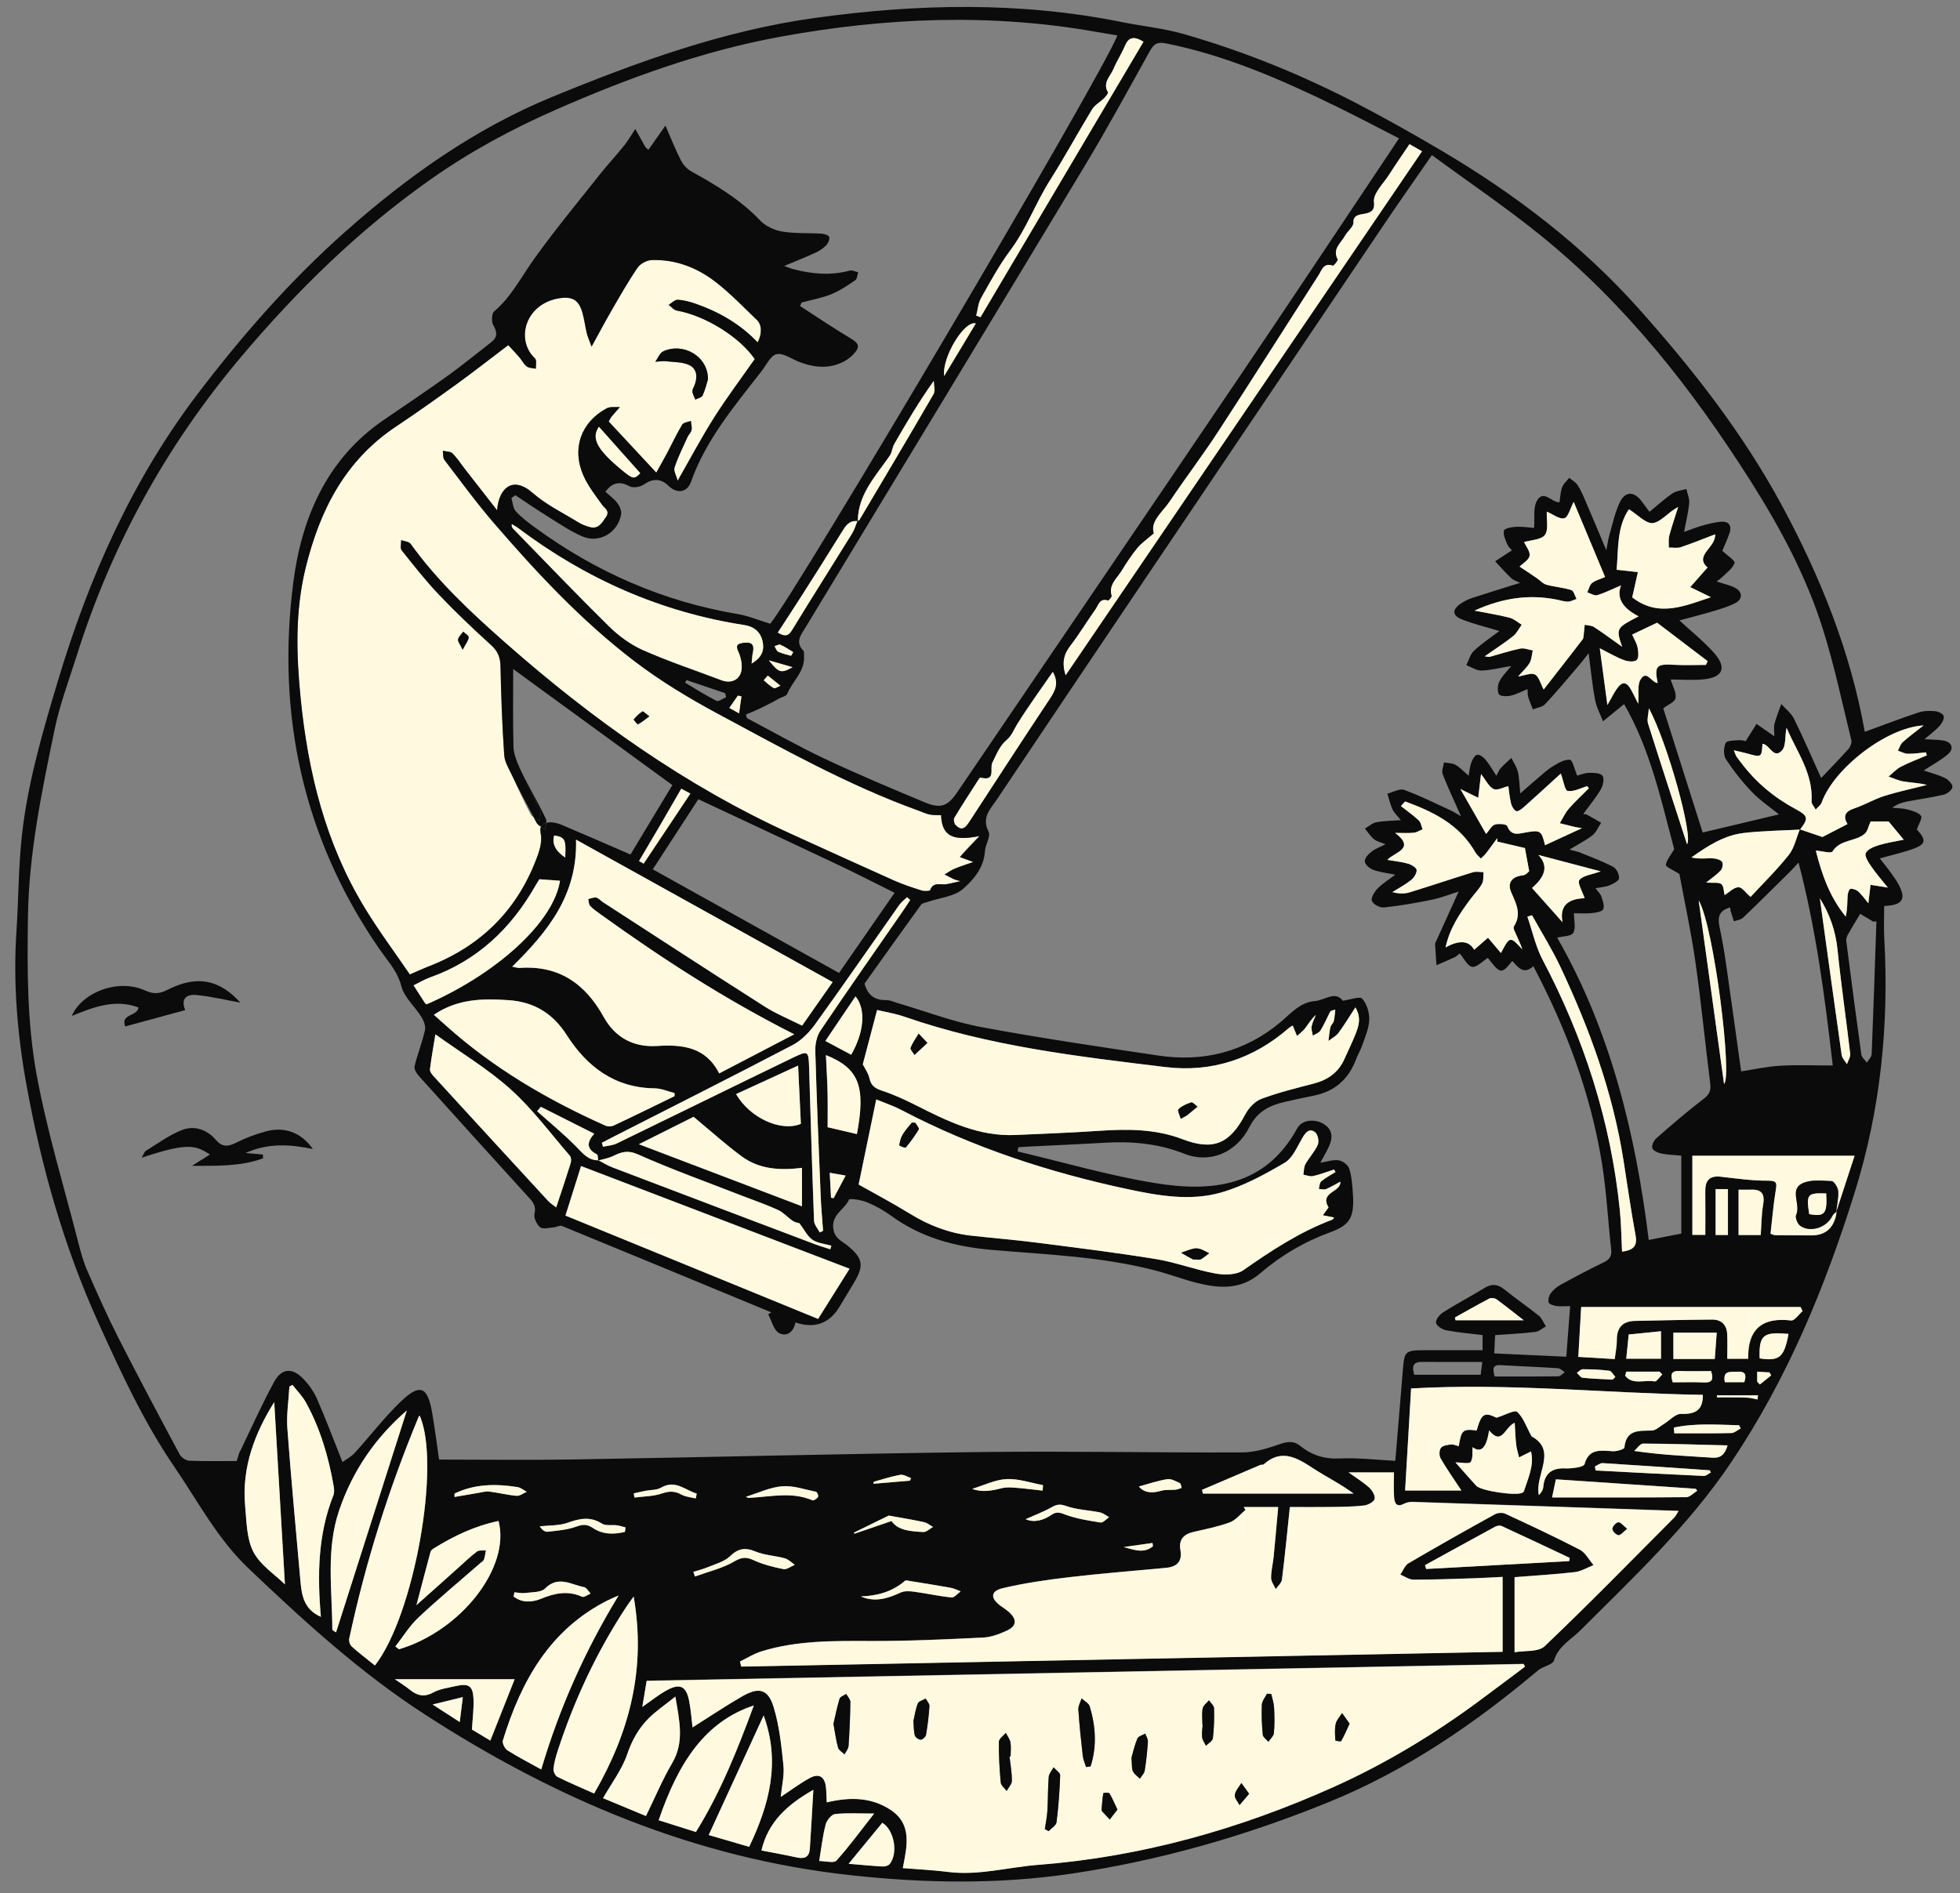 <?xml version="1.0" encoding="UTF-8"?> <svg xmlns="http://www.w3.org/2000/svg" id="Layer_1" viewBox="0 0 500 483"><rect x="0" y="0" width="500" height="483" fill="#808080" stroke="none"/><path d="M215.46,447.62c.09-.18,.19-.36,.3-.53-.11,.18-.21,.35-.3,.53h0Z" fill="none"></path><path d="M290.79,453.83h0c-.15-.16-.32-.31-.49-.45,.17,.15,.33,.3,.49,.45Z" fill="none"></path><path d="M142.42,226.69c-.19,.66-.44,1.34-.72,2.02,.29-.68,.53-1.36,.72-2.02Z" fill="none"></path><path d="M468.44,309.6c0-.15,.01-.3,.02-.45h0c-.01,.15-.02,.3-.02,.45Z" fill="none"></path><path d="M405.7,398.25c.27,.37,.54,.73,.82,1.07h0c-.29-.33-.56-.7-.82-1.07Z" fill="none"></path><path d="M337.36,303.47c-.32-.03-.65-.09-.96-.11h0c.31,.01,.64,.07,.96,.11Z" fill="none"></path><path d="M403.58,400.62c.39-.15,.78-.33,1.17-.51-.39,.18-.78,.36-1.17,.51Z" fill="none"></path><path d="M405.3,397.7c-.27-.37-.54-.73-.82-1.07,.28,.33,.55,.7,.82,1.07Z" fill="none"></path><path d="M199.09,174.97h0c-.22,.08-.46,.21-.7,.33,.24-.12,.48-.25,.7-.33Z" fill="none"></path><path d="M476.23,271.15h0c-.06-.08-.13-.17-.2-.25,.07,.08,.14,.17,.2,.25Z" fill="none"></path><path d="M152.51,295.18c.03,.29,.04,.61,.08,.87h0c-.04-.26-.05-.59-.08-.87Z" fill="none"></path><path d="M282.94,387.1h0c-.18,.12-.37,.27-.56,.43,.19-.16,.38-.31,.56-.43Z" fill="none"></path><path d="M442.92,234.87c-.21,.06-.43,.12-.62,.19h0c.2-.07,.41-.13,.62-.19Z" fill="none"></path><path d="M77.38,351.67c1.42,1.48,2.69,3.26,3.5,5.13,2.22,5.07,4.16,10.26,6.49,16.11,.99-.73,2.25-1.38,3.15-2.37,3.94-4.32,7.51-9.02,11.71-13.06,4.92-4.72,6.85-3.9,8.01,2.83,.72,4.17,1.25,8.38,1.77,11.96,11.57,0,22.9,.16,34.23-.03,34.81-.58,69.62-1.48,104.43-1.9,22.08-.26,44.17,.2,66.25,.1,3.25-.01,6.59-1.07,9.72-2.16,1.93-.67,3.52-.73,4.98,.44,2.97,2.4,6.14,3.45,10.07,3.27,4.71-.22,9.47,.36,14.26,.6,.68-8.16,1.34-15.95,1.97-23.74,.33-4.06,.73-4.47,4.93-4.48,5.04-.02,10.09,0,15.36,0v-3.87c-3.19-.39-6.26-.64-9.27-1.22-1.01-.19-2.47-1.12-2.6-1.9-.13-.79,.92-2.13,1.8-2.68,3.44-2.18,7.06-4.07,10.53-6.2,1.89-1.17,3.41-1.02,5.13,.38,2.85,2.32,5.91,4.38,8.77,6.69,.81,.65,1.21,1.8,1.8,2.73-.9,.49-1.77,1.29-2.72,1.4-3.33,.4-6.69,.56-10.24,.82-.07,1.52-.14,2.94-.22,4.66,6.22,.29,12.13,.56,18.38,.85,.34-4.42,.65-8.58,.98-12.91-1.59,0-2.6,.12-3.56-.04-.71-.11-1.81-.47-1.93-.93-.18-.71,.12-1.75,.59-2.38,.64-.85,1.54-1.6,2.48-2.11,3.57-1.95,7.16-3.88,10.83-5.63,1.56-.74,2.26-1.57,2.06-3.36-.82-7.3-1.18-14.67-2.34-21.91-2.84-17.72-9.07-34.32-17.51-50.38-2.52,2.33-3.91,.22-5.39-1.34-2.74,3.44-3.02,3.39-6.23-.78-1.36,.85-2.82,2.47-3.99,2.29-1.18-.18-2.08-2.15-3.17-3.41-.35,.27-.79,.71-1.31,.96-1.52,.72-3.08,1.36-4.63,2.03-.12-1.77-.24-3.55-.35-5.32-.01-.19,.08-.39,.16-.57,1.94-4.28,3.88-8.56,5.85-12.9-2.11,.66-4.41,1.58-6.8,2.07-4.06,.84-8.17,1.55-12.29,1.99-1,.11-2.75-.83-3.05-1.68-.28-.81,.66-2.34,1.46-3.16,1.25-1.29,2.83-2.25,4.51-3.52-2.21-.46-4.02-.65-5.67-1.26-.89-.33-2.03-1.32-2.11-2.11-.08-.78,.89-1.86,1.67-2.48,.97-.77,2.21-1.19,3.63-1.92-1.22-.51-2.25-.71-2.97-1.3-.9-.74-1.54-1.79-2.29-2.71,.96-.55,1.87-1.4,2.9-1.6,1.89-.37,3.85-.36,6.25-.54-.95-1.21-1.73-1.91-2.12-2.77-.58-1.27-.88-2.66-1.3-4,1.44-.36,3.12-1.38,4.28-.95,4.07,1.48,7.97,3.45,11.92,5.26,.71,.33,1.37,.77,2.58,1.47-1.79-4.04-3.36-7.35-4.68-10.75-.32-.83,.19-1.99,.33-2.99,.99,.18,2.11,.13,2.93,.6,1.17,.67,2.11,1.72,3.36,2.8,.26-1.32,.33-2.42,.7-3.4,.29-.77,.86-1.83,1.48-1.96,.61-.13,1.6,.61,2.11,1.23,1,1.2,1.77,2.59,2.8,4.14,.45-.81,.67-1.48,1.1-1.95,.84-.93,1.8-1.75,2.72-2.61,.57,1.18,1.36,2.3,1.65,3.54,.39,1.65,.4,3.4,.62,5.52,1.71-1.49,2.96-2.61,4.24-3.69,1.29-1.09,2.53-2.28,3.96-3.16,1.38-.84,3-1.84,4.45-1.75,.67,.04,1.2,2.51,1.87,4.06,.76-.19,1.9-.69,3.04-.71,1.19-.02,2.93,.04,3.43,.76,.51,.73,.13,2.5-.45,3.47-1.29,2.18-2.93,4.16-4.48,6.27,.39,.07,.73,.04,.97,.18,1.21,.66,2.4,1.37,3.6,2.06-.72,1.08-1.25,2.42-2.22,3.19-1.7,1.34-3.67,2.32-5.87,3.65,1.12,.31,1.98,.46,2.77,.78,2.84,1.15,5.73,2.22,8.42,3.64,.82,.43,1.52,1.94,1.46,2.91-.04,.66-1.44,1.4-2.37,1.77-1.04,.42-2.23,.48-3.63,.76,.6,.83,1.24,1.4,1.48,2.1,.36,1.05,.85,2.37,.49,3.24-.27,.63-1.81,.89-2.82,1-1.53,.16-3.1,.04-4.65,.04,0,1.78,.54,3.75-.18,5.01-.52,.9-2.71,.85-4.1,1.21,13.55,23.63,20.04,50.01,23.36,77.14,2.94-.57,5.52-1.08,8.31-1.62v-19.9c-1.75-.17-3.45-.2-5.08-.53-.87-.18-2.1-.73-2.32-1.39-.22-.67,.39-1.95,1.03-2.51,3.94-3.43,7.89-6.86,12.04-10.03,1.48-1.13,1.94-2.11,1.71-3.91-1.31-10.35-2.31-20.75-3.79-31.08-1.11-7.77-2.8-15.46-4.08-22.41-1.61-1.03-3.52-1.8-3.45-2.31,.18-1.29,1.23-2.45,2.13-4-3.3-12.33-6.02-25.32-12.79-37.04-.45,.38-.6,.5-.74,.62-1.55,1.26-3.09,2.52-4.64,3.78-.69-1.83-1.67-3.6-2.03-5.49-.7-3.71-1.05-7.49-1.63-11.88-1.14,1.44-1.79,2.3-2.49,3.11-2.84,3.32-5.63,6.68-8.61,9.88-.71,.76-2.07,.91-3.13,1.34-.4-1.05-.86-2.08-1.18-3.15-.18-.59-.13-1.25-.19-2.02-1.62,.65-2.95,1.38-4.37,1.69-.95,.21-2.64,.13-2.92-.39-.45-.85-.34-2.33,.12-3.26,.68-1.38,1.87-2.5,3.02-3.95-2.73,.46-5.14,1.09-7.57,1.17-1.28,.04-2.59-.88-3.89-1.37,.64-1.25,1-2.78,1.96-3.68,1.97-1.84,4.26-3.34,6.48-5.04-3.43-1.04-6.63-1.79-9.65-3-2.38-.95-2.4-2.48-.31-3.92,.89-.61,1.89-1.14,2.91-1.48,4.06-1.34,8.16-2.58,12.34-3.89-.76-.38-1.67-.63-2.28-1.2-1.44-1.35-2.74-2.86-4.09-4.3,1.4-.92,2.8-1.83,4.28-2.8-.26-.32-.91-.86-1.2-1.56-.46-1.11-1.09-2.43-.84-3.46,.13-.55,1.95-.92,3.02-.98,1.61-.08,3.24,.19,4.67,.29,.19-2.54-.26-5.01,.65-6.78,1.67-3.26,3.83,.35,5.83,.23,.21-1.3,.23-2.64,.67-3.82,.33-.9,1.2-1.61,1.82-2.41,.72,.61,1.62,1.1,2.12,1.85,.81,1.24,1.4,2.63,1.99,3.99,1.72,3.99,3.39,8,5.35,12.65,.34-1.75,.46-2.82,.76-3.84,.83-2.84,1.43-5.82,2.7-8.45,1.38-2.84,3.63-2.77,5.52-.25,.68,.91,1.35,1.82,2.03,2.72,2.14-1.75,3.9-3.38,5.87-4.71,.98-.66,2.34-.75,3.53-1.11,.26,1.19,.84,2.41,.73,3.56-.23,2.39-.82,4.74-1.31,7.39,1.8-.63,3.17-1.2,4.6-1.6,1.52-.43,3.07-.84,4.64-.99,2.09-.2,3.03,.86,2.34,2.92-.56,1.67-1.32,3.27-1.83,4.49,1.24,1.17,3.34,2.53,3.14,3.1-.47,1.39-2,2.43-3.13,3.58-.42,.42-.94,.74-1.46,1.14,1.75,.58,3.34,.9,4.72,1.63,1.94,1.01,1.98,2.9,.05,3.89-1.75,.9-3.68,1.47-5.58,2.04-2.87,.86-5.79,1.59-8.67,2.38,3.14,2.91,6.28,5.39,8.88,8.35,3.26,3.7,2.21,6.18-2.68,6.68-2.77,.28-5.59,.05-8.43,.05,.52,1.77,1.5,3.38,1.24,4.75-.2,1.02-2.01,1.72-3.14,2.59,3.3,10.38,6.79,21.39,10.06,31.7,6.64-1.58,13.18-3.14,19.45-4.63-2.17-1.77-4.76-3.51-6.87-5.7-2.47-2.56-4.7-5.4-6.65-8.37-.67-1.02-.6-2.98-.07-4.14,.3-.65,2.24-.65,3.45-.73,.81-.05,1.64,.27,1.65,.27,1.12-1.78,1.94-3.1,2.77-4.42,1.41,.98,2.83,1.97,4.55,3.17,0-1.28-.19-2.3,.04-3.21,.44-1.71,1.14-3.35,1.73-5.03,1.11,1.25,2.55,2.34,3.26,3.79,2.46,5,4.66,10.12,6.91,15.09,2.36-2.49,4.72-4.89,6.96-7.41,.49-.55,.9-1.58,.74-2.24-2.32-9.44-4.32-18.99-7.23-28.26-4.25-13.52-10.91-25.94-18.5-37.91-14.85-23.4-31.79-45.01-53.42-62.54-8.84-7.17-18.31-13.57-27.85-20.58-4.35,6.29-8.34,11.96-12.22,17.71-20.41,30.25-40.8,60.52-61.19,90.79-12.55,18.64-25.1,37.27-37.59,55.95-1.6,2.39-3.95,4.54-2.1,8.15,.62,1.2-.83,3.33-.93,5.06-.25,4.18-2.91,7.23-5.59,9.58-2.23,1.95-5.91,2.24-8.94,3.29-.61,.21-1.45,.31-1.77,.76-4.95,6.83-9.84,13.71-14.41,20.11,.91,3.29,2.9,4.26,5.65,4.22,.95-.01,1.92,.48,2.87,.76,7.05,2.07,13.98,4.75,21.17,6.09,15.03,2.81,30.18,5.03,45.32,7.29,11.49,1.72,22-.97,30.97-8.41,2.78-2.31,5.08-5.19,8.92-5.5,2.5-.2,5.18-2.69,7.11-.09,1.96-.26,4.32-1.19,4.94-.52,1.17,1.27,1.84,3.48,1.81,5.28-.04,2.1-.97,4.22-1.66,6.28-.47,1.41-1.25,2.7-1.78,4.09-1.9,4.94-5.39,7.99-10.59,9.07-2.53,.53-5.06,1.04-7.57,1.63-3.85,.9-6.94,2.41-8.97,6.41-3.44,6.76-10.31,9.32-16.58,6.82-6.6-2.63-13.41-3.23-20.41-2.82-6.65,.39-13.3,.68-19.95,1.01-.68,.03-1.36,.1-2.04,.15-.04,.36-.08,.71-.13,1.07,11.66,2.74,23.21,6.14,35.01,8.06,14.47,2.36,28.13,.96,36.3-13.98,1.2-2.19,4.4-2.49,6.69-1.12,2.36,1.41,2.43,3.46,1.43,5.69-.6,1.35-1.37,2.62-2.23,4.22,1.74-.27,3.24-.82,4.63-.62,1.01,.15,2.39,1.12,2.7,2.03,.64,1.9,.78,3.99,.94,6.02,.48,6.3-.48,8.39-5.68,10.29-6.64,2.42-12.6,5.91-17.91,10.48-5.08,4.37-10.75,3.87-16.56,2.36-3.46-.89-6.81-2.18-10.26-3.08-13.75-3.59-27.91-4.04-41.96-5.27-9.2-.81-17.76-3.13-25.33-8.64-1.91-1.39-4.03-2.58-6.21-3.48-1.45-.6-4.41-1.07-4.6-.65-1.16,2.55-4.52,3.78-4,7.43,.36,2.5,2.19,3.1,3.63,4.28,3.83,3.13,4.25,5.03,1.81,9.17-1.26,2.14-2.57,4.26-3.84,6.39q-3.87,6.48-11.27,4.05c-.43,2.38-2.21,3.77-4.19,2.68-1.37-.76-1.86-3.1-2.74-4.74,.26-.18,.51-.36,.77-.53-17.79-7.36-35.58-14.73-53.4-22.04-.53-.22-1.33,.3-2.02,.35-1.2,.09-2.79,.56-3.53-.01-.9-.69-1.7-2.45-1.45-3.49,.46-1.92-.34-2.89-1.45-4.11-9.38-10.3-18.72-20.63-28.03-30.99-.59-.66-1.29-1.77-1.12-2.47,.75-3.1,1.95-6.1,2.66-9.21,.23-1.02-.3-2.41-.9-3.38-1.67-2.69-4.42-5.02-5.14-7.9-.83-3.3-2.76-5.54-4.56-8.04-.35-.48-.72-.95-1.06-1.45-19.46-28.23-26.21-59.7-21.96-93.28,2.08-16.44,8.41-31.61,23.04-41.63,5.48-3.76,11.01-7.45,16.41-11.33,3.78-2.71,7.38-5.68,11.06-8.54,1.63-1.27,1.59-2.54,.55-4.33-.51-.88-.44-2.98,.2-3.53,4.35-3.7,6.85-8.69,10.07-13.21,5.29-7.42,11.13-14.45,16.79-21.61,2.02-2.55,4.25-4.94,6.29-7.48,1.07-1.33,1.91-2.83,2.86-4.26,.87,1.56,1.74,3.13,2.62,4.69,.05,.08,.15,.13,.73,.63,1.39-1.97,2.75-3.91,4.34-6.18,1.43,3.26,2.55,6.11,3.93,8.83,.56,1.11,1.54,2.23,2.61,2.82,6.37,3.53,12.55,7.22,17.65,12.59,1.36,1.43,3.59,2.46,5.57,2.79,3.31,.55,6.73,.34,10.1,.55,.69,.04,1.78,.4,1.92,.84,.18,.58-.24,1.56-.72,2.07-.73,.78-1.67,1.44-2.65,1.89-2.61,1.2-5.28,2.25-8.11,3.44,.84,.3,1.55,.6,2.29,.8,4.78,1.27,9.57,1.69,14.44,.38,.63-.17,1.42,.26,2.14,.42-.23,.69-.25,1.7-.73,2.03-1.95,1.33-3.94,2.7-6.11,3.57-2.42,.98-5.05,1.43-7.58,2.12-.14,.3-.28,.59-.42,.89,4.21,2.71,8.35,5.53,12.65,8.1,2.42,1.44,2.83,2.23,.94,4.26-.91,.98-2.16,1.78-3.41,2.29-3.51,1.42-7.01,.94-10.46-.41-1.91-.75-4.01-2.31-5.69-1.94-1.52,.33-2.61,2.74-3.82,4.3-6.87,8.87-14.18,17.44-18.02,28.27-1,2.81-3.59,3.08-5.74,1.01-2.03-1.96-4.08-1.87-6.36-.29-.9,.62-2.69,.9-3.58,.41-2.57-1.38-4.4-.92-6.16,1.39,1.07,.98,2.23,1.8,3.05,2.88,.59,.78,1.12,1.99,.97,2.88-.8,4.69-5.56,7.51-9.91,5.64-3.07-1.32-5.88-3.27-8.74-5.04-2.82-1.75-5.56-3.63-8.33-5.46-.34,.24-.67,.48-1.01,.71,.36,1.15,.4,2.59,1.13,3.39,1.46,1.59,3.24,2.92,4.99,4.2,15.5,11.32,32.62,18.81,51.6,22.01,2.72,.46,5.33,1.57,8.31,2.48,7.16-8.84,84.15-139.03,88.57-150.11-1.88-.32-3.71-.61-5.53-.93-26.88-4.77-53.72-3.63-80.41,1.25-19.9,3.64-38.85,10.52-57.35,18.64-11.13,4.88-21.74,10.62-31.72,17.63-18.37,12.9-34.18,28.37-48.62,45.51-19.12,22.68-33.03,48.05-41.9,76.28-1.94,6.16-4.26,12.25-5.56,18.54-3.27,15.82-6.6,31.58-6.84,47.93-.2,13.48-.21,26.97,2.18,40.13,2.64,14.51,7.01,28.72,10.67,43.04,.61,2.39,1.26,4.82,2.25,7.07,2.53,5.78,5.09,11.56,7.95,17.18,5.08,10,10.36,19.89,15.65,29.78,.41,.77,1.58,1.58,2.43,1.61,4.06,.17,8.13,.08,12.13,.08,.38-1.17,.55-1.96,.89-2.66,2.83-5.9,5.51-11.88,8.62-17.63,1.93-3.57,4.65-3.75,7.48-.82Zm-42.03-94.61c-5.98-2.24-11.46-.11-17.04,2.16,2.69-6.2,12-9.54,18.62-6.53,2.16,.98,3.7,.93,5.74-.11,7.59-3.87,13.29-2.66,18.66,3.25-3.48-.64-7.37-1.59-11.31-1.96-1.89-.18-4.12,.54-2.75,3.86-5.16,1.4-10.16,2.77-15.31,4.17-1.24-3.29,3.02-2.47,3.41-4.84Zm13.61,40.43c1.55-.98,3.11-1.97,4.6-2.91-3.52-2.12-5.08-3.33-17.43,.84,.47-.79,.65-1.5,1.09-1.77,3-1.85,5.91-4.01,9.15-5.29,3.16-1.25,6.38-.17,8.64,2.45,1.63,1.88,3.05,1.85,5.14,.8,2.46-1.25,5.1-2.23,7.77-2.94,4.76-1.27,9,.38,11.88,4.52-5.78-1.18-11.3-1.62-17.22,1.04,1.91,.17,3.2,.28,4.49,.39,0,.32,.02,.64,.02,.97-5.77,2.13-11.88,1.89-18.13,1.92Z" fill="none"></path><path d="M138.98,233.59c-.61,.89-1.28,1.78-2.01,2.67,.73-.89,1.4-1.78,2.01-2.67Z" fill="none"></path><path d="M202.01,399.62c.25-.13,.5-.26,.75-.36-.42-.29-.83-.64-1.24-.95,.42,.31,.82,.66,1.24,.95-.25,.1-.5,.23-.75,.36Z" fill="none"></path><path d="M134.42,239.11c-.38,.4-.77,.79-1.17,1.18,.4-.39,.79-.79,1.17-1.18Z" fill="none"></path><path d="M141.24,229.74c-.43,.9-.95,1.81-1.52,2.73,.58-.92,1.09-1.83,1.52-2.73Z" fill="none"></path><path d="M477.17,225.76c.33,.05,.67,.11,1.01,.16-.34-.06-.67-.11-1.01-.16h0Z" fill="none"></path><path d="M444.81,212.54c4.73-.56,9.53-.6,14.31-.86h0c-4.77,.25-9.57,.3-14.31,.86Z" fill="none"></path><path d="M205.56,159.98c-1.15,1.91-2.8,3.72-.64,6.01,.27,.29,.17,.95,.2,1.44,.23,3.93-2.98,6.36-4.3,9.62-.23,.56-1.31,.77-2,1.14-.48,.26-.96,.55-1.45,.8-1.28,.66-2.56,1.34-3.87,1.95-1.04,.49-2.11,.89-3.17,1.34l.2,.92c6.58,3.47,13.04,7.17,19.77,10.34,8.43,3.97,17.04,7.59,25.64,11.18,4.03,1.68,5.85,.96,8.21-2.51,23.96-35.26,47.96-70.5,71.85-105.81,12.86-19.01,25.54-38.14,38.31-57.21,.81-1.22,1.62-2.44,2.59-3.9-5.49-2.8-10.75-5.59-16.09-8.19-13.93-6.79-28.08-12.99-43.4-16.05-2.08-.42-3.02,.11-3.99,1.84-5.52,9.88-10.92,19.84-16.75,29.53-23.62,39.23-47.39,78.38-71.1,117.55Z" fill="none"></path><path d="M216.04,432.45c-.05-.09-.11-.17-.15-.26-.07,.05-.15,.1-.24,.15,.08-.05,.16-.1,.24-.15,.05,.09,.1,.17,.15,.26Z" fill="none"></path><path d="M460.41,208.11c.63,.86,.13,1.75-1.21,3.53h.03c1.32-1.78,1.82-2.67,1.19-3.53Z" fill="none"></path><path d="M136.69,93.36c-.01,.25-.03,.5-.01,.72h0c-.01-.22,0-.47,.01-.72Z" fill="none"></path><path d="M475.81,270.64c-.15-.17-.3-.33-.44-.5,.14,.17,.29,.33,.44,.5Z" fill="none"></path><path d="M136.17,208.57c-1.7-3.19-4.12-7.62-5.41-10.45,1.48,3.25,2.96,6.5,4.62,9.66,.17,.32,.45,.57,.79,.79Z" fill="none"></path><path d="M249.87,213.3c-6.99,1.45-9.63-.12-9.82-5.31-.96-.04-1.94,.03-2.87-.16-.96-.19-1.88-.63-2.81-.97-17.93-6.47-34.51-15.75-51.21-24.72-7.42-3.99-14.73-8.39-21.41-13.5-13.32-10.18-24.77-22.42-35.7-35.09-4.48-5.19-8.53-10.75-12.7-16.2-.43-.56-.29-1.55-.41-2.34,.83,.2,1.92,.15,2.45,.67,1.2,1.17,2.12,2.62,3.15,3.96,2.64,3.39,5.29,6.79,8.24,10.57,.45-5.71,4-8.91,9.11-4.41,3.46,3.05,7.78,5.11,11.76,7.56,.83,.51,1.8,.86,2.74,1.12,2.26,.64,3.14-1.06,4.17-2.55,1.1-1.59-.3-2.18-1.03-3.2-1.71-2.38-3.56-4.76-4.73-7.41-3.03-6.84-.61-13.64,5.93-17.13,.92-.49,2.24-.24,3.38-.34-.71,.82-1.43,1.63-2.14,2.45-.12,.14-.19,.32-.73,1.24,3.77,4.06,7.72,8.3,12.15,13.06,1.15-2.07,1.97-3.48,2.72-4.91,1.3-2.45,2.47-4.97,3.89-7.34,.33-.56,1.45-.65,2.2-.95,.08,.77,.33,1.57,.19,2.3-.12,.64-.74,1.16-1.03,1.79-1.16,2.57-2.44,5.11-3.32,7.78-.29,.88,.48,2.12,.81,3.38,3.32-5.78,6.13-11.1,9.34-16.17,3.24-5.1,6.88-9.94,10.32-14.86-3.9-5.71-12.72-11.11-19.89-12.38-.75-.13-1.38-.96-2.06-1.46,.77-.46,1.55-1.33,2.29-1.29,1.55,.08,3.13,.5,4.62,1.02,5.97,2.09,11.35,5.18,15.78,9.86,1.16-2.23,1.11-4.51-.21-5.76-3.45-3.29-6.76-6.78-10.52-9.68-4.72-3.65-10.22-5.79-16.31-5.58-1.25,.04-2.9,.93-3.6,1.95-2.4,3.51-4.5,7.24-6.64,10.92-1.61,2.78-3.11,5.62-5.09,9.22-.62-1.73-1.01-2.57-1.22-3.45-.41-1.73-.62-3.51-1.11-5.22-.89-3.14-2.46-4.15-5.66-3.71-8.86,1.24-11.58,10.59-6.43,15.41,.35,.33,.26,1.13,.22,1.88-.01,.25-.03,.5-.01,.72h0c-.2-.04-.4-.07-.61-.1-.42-.05-.84-.1-1.21-.22-.18-.06-.35-.14-.5-.25-.76-.57-1.2-1.56-1.85-2.3-1.06-1.22-2.17-2.39-2.87-3.15-4.67,3.53-8.87,6.84-13.2,9.97-5.13,3.71-10.3,7.38-15.57,10.9-12.95,8.66-19.37,21.44-22.94,36.03-2.68,10.97-2.37,22.02-1.26,33.2,1.89,18.93,6.35,37.02,16.3,53.41,3.63,5.97,7.83,11.59,11.56,17.08,2.05-.89,3.29-1.48,4.56-1.96,13.81-5.29,23.29-14.85,28.2-28.82,.57-1.62,.96-3.55,.63-5.17-.16-.79-.11-1.36,.07-1.77-.47-.29-.91-.6-1.13-1.02-.21-.41-.45-.85-.7-1.33-.33-.23-.62-.48-.79-.79-1.66-3.16-3.14-6.41-4.62-9.66-.81-1.77-2-3.58-2.13-5.43-.52-7.53-.79-15.07-.95-22.62-.05-2.25-.61-3.85-2.33-5.41-4.56-4.15-9.05-8.39-13.3-12.86-3.42-3.59-6.5-7.52-9.59-11.4-.43-.54-.1-1.7-.12-2.58,.81,.3,1.97,.35,2.39,.93,6.84,9.54,15.37,17.49,24.09,25.18,22.17,19.55,46.06,36.6,73.1,48.9,8.72,3.97,17.42,7.95,26.17,11.85,2.26,1.01,4.63,1.78,6.99,2.53,.69,.22,2.1,.19,2.2-.08,.81-2.21,2.62-1.29,4.07-1.51,.98-.15,1.94-.41,3.69-.79-1.13-.32-1.42-.37-1.67-.49-.8-.39-1.59-.81-2.39-1.22,.84-.49,1.63-1.08,2.52-1.45,1.42-.6,2.91-1.06,4.8-1.73-1.66-.61-2.56-.94-3.45-1.27,.61-.68,1.21-1.38,1.84-2.05,.91-.98,1.84-1.93,3.17-3.33Zm-80.66-123.66c5.16-2.33,11.44,1.32,11.4,7.13-.31,.98-.69,2.63-1.37,4.14-.24,.52-1.22,.71-1.86,1.06-.26-.67-.64-1.33-.75-2.02-.07-.43,.24-.94,.44-1.39,.89-2.03,.86-4.27-1.04-5.3-1.71-.92-4-.83-6.05-1.07-.92-.11-1.87,.07-2.81,.13,.67-.91,1.14-2.26,2.04-2.67Zm-52.36,73.51c.16-.72,.85-1.32,1.32-1.98,.5,.49,1.43,1.02,1.39,1.46-.07,.81-.72,1.56-1.54,3.14-.67-1.43-1.28-2.11-1.17-2.63Zm45.89,21.66c-.11,.06-1.14-1.17-1.07-1.25,.65-.77,1.38-1.51,2.23-2.05,.18-.11,.9,.63,1.76,1.25-1.22,.9-2.02,1.56-2.91,2.04Z" fill="#fff9e0"></path><path d="M218.83,132.98s0-.09,0-.13h-.01s0,.08,0,.12h0s-.07,0-.11,0h0s.08,0,.12,.01Z" fill="#0b0b0b"></path><path d="M496.24,198.55c-1.69-.84-3.56-1.3-5.49-1.97,2.18-1.43,4.29-2.55,6.09-4.06,1.73-1.45,1.16-3.17-1.07-3.57-1.41-.25-2.86-.21-4.83-.34,1.58-1.36,2.86-2.28,3.89-3.43,.59-.66,1.21-1.82,1-2.5-.19-.62-1.47-1.17-2.32-1.24-1.36-.11-2.85-.07-4.13,.36-4.47,1.49-8.87,3.17-13.67,4.92-3.62-20.4-11.32-39.59-21.25-57.95-9.91-18.31-22.67-34.61-36.45-50.05-14.46-16.2-31.62-29.26-50.29-40.29-7-4.13-14.09-8.12-21.29-11.88-14.21-7.41-29.01-13.43-44.41-17.85-5.13-1.48-10.53-2-15.79-3.06-26.06-5.27-52.2-4.69-78.37-1.06-23.4,3.25-45.44,11.28-67.1,20.19-19.64,8.08-36.81,20.27-52.68,34.35-13.99,12.4-26.22,26.38-37.51,41.19-16.84,22.1-27.89,47.04-35.83,73.52-3.88,12.95-7.68,25.93-9.16,39.39-.88,8.06-.84,16.22-1.38,24.32-.88,13.19,.21,26.34,2.54,39.2,3.78,20.9,9.55,41.3,18.38,60.8,5.75,12.7,11.57,25.34,19.44,36.85,5.98,8.75,10.94,18.26,18.75,25.7,14.19,13.51,28.55,26.66,45.16,37.41,33.28,21.53,68.81,36.61,108.46,40.95,18.8,2.05,37.52,2.41,56.43-.39,22.77-3.38,44.58-9.68,65.75-18.31,19.67-8.02,37.06-19.91,53.27-33.57,1.22-1.03,3.68-1.37,4.04-2.51,1.15-3.69,4.35-5.3,6.73-7.68,13.59-13.56,27.6-26.72,38.41-42.78,14.32-21.29,24-44.66,31.61-69.06,6.6-21.18,8.74-42.75,7.51-64.79-.15-2.73-.02-5.49-.02-8.2,4.71-.19,5.64-1.75,3.72-5.4-.64-1.22-1.49-2.35-2.3-3.48-.78-1.07-1.63-2.09-2.55-3.26,2.85-.79,5.26-1.35,7.6-2.11,4.24-1.38,4.49-2.36,1.86-5.29,.45-1.3,1.48-2.92,1.08-3.44-.7-.92-2.24-1.32-3.5-1.65-1.24-.33-2.57-.31-3.87-.44,1.26-.92,2.48-1.33,3.74-1.57,3.12-.6,6.28-1.02,9.37-1.75,.91-.22,2.15-1.18,2.26-1.95,.1-.67-1-1.86-1.84-2.28ZM362.76,38.61c-30.28,44.53-60.48,88.93-90.92,133.7-1-3.22-.45-5.38,1.2-7.52,2.3-2.99,4.24-6.25,6.43-9.32,.75-1.06,1.06-2.95,3.19-2.23,.17,.06,1.03-.91,.94-1.21-.86-2.81,1.29-4.4,2.49-6.33,1.25-2.03,2.56-4.04,4.07-5.88,1.02-1.25,2.42-2.18,4.2-3.73-1.02-3.1,2.2-5.41,4.08-8.21,4.02-6,8.42-11.76,12.36-17.81,8.61-13.22,17.04-26.56,25.56-39.83,.83-1.3,1.26-3.28,3.66-2.44,.22,.08,1.38-1.34,1.24-1.6-1.46-2.67,.82-4.14,1.81-5.98,.66-1.22,2.24-2.34,2.2-3.46-.14-3.68,5.82-.47,5.23-5.21-.27-2.17,2.47-4.75,3.95-7.09,1.59-2.51,3.3-4.95,5.11-7.66,1.14,.65,1.99,1.13,3.2,1.82Zm-65.36-27.55c15.33,3.06,29.47,9.26,43.4,16.05,5.34,2.6,10.6,5.39,16.09,8.19-.97,1.46-1.78,2.68-2.59,3.9-12.76,19.07-25.45,38.2-38.31,57.21-23.9,35.31-47.89,70.54-71.85,105.81-2.36,3.47-4.18,4.19-8.21,2.51-8.61-3.59-17.21-7.21-25.64-11.18-6.72-3.17-13.19-6.87-19.77-10.34l-.2-.92c1.06-.44,2.13-.85,3.17-1.34,1.31-.62,2.59-1.29,3.87-1.95,.49-.25,.96-.53,1.45-.8,.69-.37,1.77-.59,2-1.14,1.32-3.26,4.53-5.69,4.3-9.62-.03-.49,.07-1.15-.2-1.44-2.16-2.29-.51-4.11,.64-6.01,23.72-39.17,47.48-78.32,71.1-117.55,5.84-9.69,11.24-19.65,16.75-29.53,.97-1.73,1.9-2.26,3.99-1.84Zm-49.09,208.88c-1.89,.67-3.38,1.13-4.8,1.73-.89,.37-1.68,.96-2.52,1.45,.79,.41,1.58,.83,2.39,1.22,.25,.12,.55,.17,1.67,.49-1.75,.38-2.71,.64-3.69,.79-1.45,.22-3.26-.7-4.07,1.51-.1,.27-1.51,.3-2.2,.08-2.36-.75-4.73-1.52-6.99-2.53-8.75-3.9-17.45-7.89-26.17-11.85-27.04-12.3-50.93-29.35-73.1-48.9-8.72-7.69-17.25-15.65-24.09-25.18-.42-.58-1.58-.63-2.39-.93,.02,.87-.32,2.03,.12,2.58,3.09,3.88,6.17,7.81,9.59,11.4,4.25,4.46,8.74,8.71,13.3,12.86,1.71,1.56,2.28,3.16,2.33,5.41,.16,7.54,.43,15.09,.95,22.62,.13,1.85,1.32,3.65,2.13,5.43,1.29,2.83,3.71,7.26,5.41,10.45,.46,.32,1,.59,1.45,.91,.07-.88,.47-1.91,.16-2.62-1.66-3.7-3.59-7.29-5.25-10.99-.75-1.68-1.5-3.54-1.55-5.34-.18-6.8-.07-13.61-.07-19.82,13.14,9.59,26.67,19.45,40.6,29.6-3.44,5.7-7.1,11.78-10.68,17.72-6-2.6-11.71-5.11-17.46-7.53-.98-.41-2.12-.75-3.16-.67-.3,.02-.58,.07-.84,.12-.05,.54-.22,1.12-.26,1.65-.33-.24-.73-.46-1.1-.68-.18,.42-.23,.98-.07,1.77,.33,1.62-.06,3.55-.63,5.17-4.91,13.97-14.39,23.52-28.2,28.82-1.27,.49-2.51,1.08-4.56,1.96-3.74-5.49-7.94-11.11-11.56-17.08-9.96-16.39-14.42-34.48-16.3-53.41-1.11-11.17-1.42-22.22,1.26-33.2,3.57-14.59,9.99-27.37,22.94-36.03,5.26-3.52,10.44-7.18,15.57-10.9,4.33-3.13,8.54-6.44,13.2-9.97,.69,.76,1.81,1.93,2.87,3.15,.65,.75,1.08,1.73,1.85,2.3,.15,.11,.32,.19,.5,.25,.37,.12,.79,.17,1.21,.22,.21,.03,.42,.06,.61,.1-.01-.22,0-.47,.01-.72,.05-.75,.13-1.55-.22-1.88-5.15-4.82-2.43-14.17,6.43-15.41,3.19-.45,4.76,.57,5.66,3.71,.49,1.71,.69,3.49,1.11,5.22,.21,.88,.6,1.72,1.22,3.45,1.98-3.6,3.48-6.44,5.09-9.22,2.14-3.69,4.24-7.41,6.64-10.92,.7-1.02,2.35-1.9,3.6-1.95,6.09-.21,11.59,1.93,16.31,5.58,3.76,2.9,7.06,6.4,10.52,9.68,1.32,1.25,1.37,3.53,.21,5.76-4.43-4.68-9.82-7.77-15.78-9.86-1.48-.52-3.06-.94-4.62-1.02-.74-.04-1.53,.83-2.29,1.29,.69,.5,1.31,1.33,2.06,1.46,7.18,1.27,15.99,6.67,19.89,12.38-3.44,4.92-7.08,9.76-10.32,14.86-3.22,5.07-6.03,10.39-9.34,16.17-.34-1.26-1.11-2.5-.81-3.38,.88-2.67,2.16-5.21,3.32-7.78,.28-.63,.91-1.15,1.03-1.79,.14-.73-.11-1.53-.19-2.3-.75,.3-1.87,.39-2.2,.95-1.42,2.37-2.6,4.89-3.89,7.34-.76,1.43-1.57,2.83-2.72,4.91-4.43-4.76-8.37-9-12.15-13.06,.53-.92,.61-1.1,.73-1.24,.71-.82,1.42-1.63,2.14-2.45-1.14,.09-2.46-.16-3.38,.34-6.53,3.49-8.96,10.29-5.93,17.13,1.17,2.65,3.02,5.03,4.73,7.41,.73,1.02,2.12,1.61,1.03,3.2-1.03,1.49-1.91,3.18-4.17,2.55-.95-.27-1.91-.61-2.74-1.12-3.97-2.45-8.3-4.52-11.76-7.56-5.11-4.5-8.67-1.3-9.11,4.41-2.95-3.78-5.59-7.17-8.24-10.57-1.04-1.33-1.96-2.79-3.15-3.96-.53-.52-1.62-.46-2.45-.67,.12,.79-.02,1.78,.41,2.34,4.16,5.45,8.22,11.01,12.7,16.2,10.93,12.67,22.38,24.91,35.7,35.09,6.68,5.1,13.99,9.51,21.41,13.5,16.71,8.97,33.29,18.26,51.21,24.72,.93,.34,1.85,.78,2.81,.97,.93,.19,1.91,.12,2.87,.16,.19,5.19,2.84,6.76,9.82,5.31-1.33,1.39-2.26,2.35-3.17,3.33-.63,.67-1.23,1.37-1.84,2.05,.89,.33,1.78,.66,3.45,1.27Zm86.59,44.3c.66-.42,1.57-.7,1.95-1.3,.94-1.51,1.63-3.17,2.45-4.75,.13-.25,.41-.41,1.34-.55-.12,.97-.16,1.96-.39,2.9-.14,.55-.73,.99-.86,1.54-.26,1.15-.34,2.34-.5,3.51,.86-.67,1.92-1.19,2.55-2.04,1.49-2,2.77-4.16,4.33-6.53,1.57,2.67,.82,4.84-.02,6.94-.85,2.12-1.86,4.17-2.79,6.25-1.53,3.44-4.25,5.33-7.84,6.26-4.5,1.17-9.04,2.28-13.38,3.91-1.65,.62-3.24,2.36-4.1,4-3.94,7.48-8.16,9.27-15.98,6.28-6.9-2.64-14.03-2.63-21.26-2.14-7.14,.49-14.29,.75-21.44,1.07-9.23,.41-17.18-3.46-25.1-7.49-2.82-1.43-5.73-2.78-8.72-3.77-1.76-.59-2.89-1.18-3.32-3.14-.3-1.4-1.24-2.67-1.72-3.63,1.26-4.78,2.38-9.07,3.65-13.87,2.13,.52,4.64,.91,7.01,1.73,21.57,7.5,44.11,10.13,66.58,12.84,11.76,1.42,22.41-2.08,31.45-9.96,.37-.32,.82-.54,.98-.64,.38,.92,.74,1.79,1.1,2.66,.68-.63,1.47-1.17,2.02-1.9,.89-1.16,1.62-2.44,2.81-3.48-.38,.98-.91,1.93-1.09,2.94-.13,.74,.19,1.57,.3,2.36Zm.05,35.83c1.81-.42,3.56-1.1,5.34-1.67,.13,.21,.25,.42,.38,.63-1.23,.78-2.54,1.46-3.64,2.38-.22,.19-.33,.51-.41,.86-.08,.36-.13,.75-.22,1.08,.31,.01,.64,.07,.96,.11,.32,.03,.63,.03,.89-.07,1.24-.5,2.38-1.22,3.64-1.89,.25,2.73-5.4,2.58-3,6.57-.2,.27-.7,.95-1.46,2,1.2,.24,2,.39,2.88,.57-.14,.18-.25,.47-.45,.54-8.25,3.11-15.53,7.87-22.72,12.91-1.73,1.21-4.78,1.26-7.05,.85-5.12-.93-10.08-2.85-15.21-3.69-10.19-1.66-20.44-2.92-30.69-4.23-5.52-.71-11.07-1.15-16.6-1.77-5.62-.64-10.74-2.65-15.56-5.62-4.34-2.68-8.87-5.06-13.01-7.4,1.39-6.75,2.89-13.97,4.49-21.71,1.89,.79,4.29,1.59,6.5,2.74,18.26,9.56,37.67,15.89,57.74,20.17,7.77,1.66,15.87,3.07,23.64,.86,5.71-1.62,11.14-4.58,16.3-7.61,2.07-1.22,3.22-4.14,4.57-6.42,.83-1.41,1.79-2.47,3.21-1.38,.68,.52,1.06,2.31,.69,3.14-.77,1.78-2.22,3.27-3.18,4.99-.43,.76-.37,1.8-.53,2.71,.83,.13,1.72,.52,2.48,.35Zm-170.77-79.72c-.39-.22-.78-.44-1.17-.66,1.77-3,3.55-6,5.3-9,1.79-3.07,3.56-6.15,5.47-9.46,.68,.37,1.39,.75,2.32,1.24-4.06,6.09-7.99,11.99-11.92,17.88Zm13.97-16.42c.81,.38,1.42,.66,2.02,.94,11.22,5.26,22.45,10.5,33.65,15.8,4.74,2.25,9.4,4.65,14.39,7.13-4.8,6.92-9.41,13.58-14.17,20.45-15.76-8.77-31.41-17.48-47.51-26.44,3.99-6.14,7.76-11.95,11.62-17.89Zm34.25,46.65c-2.47,3.53-5.02,7.16-7.79,11.11-3.21-1.62-6.54-2.95-9.51-4.85-13.82-8.8-27.54-17.75-41.29-26.65-.58-.38-1.08-1.04-1.7-1.17-.63-.13-1.37,.22-2.05,.37,.14,.6,.1,1.38,.47,1.76,.82,.85,1.82,1.53,2.79,2.23,15.5,11.15,31.48,21.53,49.28,30.52-6.53,3.4-12.67,6.6-19.14,9.98-3.43-6.78-9.44-7.42-15.85-7-6.11,.39-10.73-2.22-13.61-7.4-4.74-8.54-11.48-13.24-21.51-12.51-.45,.03-.91-.16-1.82-.33,9.06-8.93,16.67-18.22,16.28-32.4,22.11,12.28,43.69,24.26,65.46,36.34Zm-40.33,28.32v.79c-5.17,2.51-10.31,5.04-15.5,7.49-.6,.28-1.54,.3-2.14,.03-14.75-6.59-28.58-14.67-40.66-25.52-.96-.86-1.92-1.71-3.1-2.76,6.08-4.12,12.53-4.17,19.04-3.73,6.46,.43,11.28,3.31,14.88,8.94,5.16,8.06,12.24,13.46,22.43,13.56,1.69,.02,3.37,.78,5.06,1.2Zm-27.9-60.1q-3.74-2.54-2.81-5.64c2.75,.43,3.06,1.01,2.81,5.64Zm-1.33,5.92c-.1,.64-.25,1.3-.44,1.97s-.44,1.34-.72,2.02c-.14,.34-.3,.68-.46,1.03-.43,.9-.95,1.81-1.52,2.73-.23,.37-.48,.75-.74,1.12-.61,.89-1.28,1.78-2.01,2.67-.78,.95-1.63,1.9-2.55,2.85-.38,.39-.77,.79-1.17,1.18-6.11,5.97-14.66,11.69-24.42,15.97-.15-.12-.35-.22-.45-.38-.97-1.48-1.92-2.97-2.87-4.46,1.41-.69,2.76-1.51,4.23-2.03,11.99-4.27,20.6-12.42,26.81-23.32,.39-.68,.81-1.33,1.05-1.71,1.94,.14,3.61,.26,5.26,.38Zm-31.78,39.2c6.65,4.78,13.43,8.84,19.2,14.03,5.6,5.04,10.16,11.23,15.12,16.97,.33,.39,.36,1.28,.19,1.83-1.14,3.68-2.38,7.33-3.7,11.32-.8-.64-1.53-1.08-2.07-1.67-9.76-10.59-19.5-21.2-29.22-31.82-.44-.48-.97-1.21-.91-1.76,.37-3,.92-5.99,1.39-8.9Zm37.16,33.6c22.94,8.77,45.51,17.41,68.48,26.19-2.75,4.38-5.3,8.45-8.03,12.8-21.54-8.81-42.97-17.58-64.44-26.36,1.35-4.26,2.59-8.2,3.98-12.63Zm63.57,21.23c-1.36-.45-2.74-.84-4.08-1.35-17.16-6.49-34.32-13-51.47-19.53-1.23-.47-2.37-1.19-3.54-1.79-.04,.01-.08,.02-.12,.03h0s0-.05,0-.07c-2.49,0-3.82-1.67-5.43-3.32-3.17-3.26-6.73-6.15-10.13-9.2,.31-.37,.63-.75,.94-1.12,4.48,2.26,8.97,4.52,13.64,6.87-1.78,1.94-2.22,3.81,.67,5.25,.15,.07,.2,.33,.24,.64,.03,.29,.04,.61,.08,.87,.03,0,.05,0,.07,0,.02,.01,.04,.02,.06,.03,1.24-.35,2.55-.56,3.69-1.12,2.11-1.03,3.74-1.57,6.37-.39,8.59,3.84,17.49,7.02,26.27,10.44,3.14,1.23,6.35,2.31,9.41,3.71,1.4,.64,2.48,1.95,3.8,2.81,.67,.44,1.55,.55,1.68,.59,1.27,1.69,2.03,3.35,3.32,4.22,1.34,.9,3.2,1.04,4.83,1.51l-.28,.91Zm-22.55-23.68c4.45,3.27,9.72,3.61,15.33,2.9v9.8c-13.79-5.25-27.35-10.41-41.6-15.83,5.33-2.67,9.84-4.93,13.96-6.99,4.22,3.5,8.11,7.03,12.31,10.12Zm-1.48-15.92c5.24-2.41,10.27-4.72,15.82-7.27,.25,5.29,.48,10.1,.71,14.86-5.07,2.12-13.01-1.49-16.53-7.59Zm24.23,26.44c-.11-2.09-.22-4.17-.33-6.36,1.38,.24,2.52,.44,4.07,.71-1.06,2-2.07,3.89-3.07,5.78-.22-.04-.44-.08-.66-.12Zm-.88-17.99c0-2.83,.05-5.88-.02-8.93-.07-3.07-.26-6.14-.42-9.48,8.44,3.4,10.18,7.96,7.9,20.15-2.36-.55-4.71-1.1-7.47-1.75Zm-.57-22.01c2.54-3.76,5.09-7.53,7.68-11.37,2.69,3.26,2.22,9.1-1.1,14.88-2.2-1.17-4.19-2.24-6.59-3.51Zm-1.27-2.62c-.95,1.41-1.35,3.47-1.3,5.22,.35,12.32,.87,24.63,1.37,36.95,.12,2.97,.4,5.93,.61,8.89-.28,.14-.57,.28-.85,.42-.5-.99-1.41-1.96-1.45-2.97-.49-13.01-.86-26.03-1.26-39.04-.13-4.31-.22-4.46-4.13-2.58-15.01,7.25-29.96,14.62-44.97,21.9-1.04,.51-2.31,.56-3.47,.82l-.3-1.01c1.02-.53,2.03-1.06,3.05-1.58,15.2-7.75,30.44-15.42,45.56-23.32,2.25-1.18,4.27-3.22,5.78-5.31,7.27-10.07,14.31-20.3,21.47-30.45,.54-.76,1.33-1.34,2.01-2,.26,.24,.53,.48,.79,.72-.65,.97-1.28,1.96-1.94,2.92-7.01,10.13-14.09,20.22-20.97,30.43Zm-45.95-142.26c-1.55,1.6-1.83,1.57-4.72-.81-6.31-5.21-7.84-8.13-5.82-11.01,3.59,4.03,7.06,7.92,10.54,11.83Zm26.16,43.31c-1.3,.19-1.92,.59-1.18,2.17,.62,1.34,1,2.98,.88,4.44-.22,2.72-2.58,3.9-5.14,2.93-6.68-2.54-13.48-4.79-20-7.68-3.19-1.41-6.21-3.64-8.71-6.09-8.3-8.15-16.33-16.58-24.45-24.91-.24-.25-.41-.57-.34-1.16,.54,.33,1.11,.62,1.61,1,17.23,12.96,36.37,21.46,57.74,24.76,2.4,.37,4.05,1.68,4.61,4.06,.5,2.15,.06,4.06-2.78,5.77,.14-1.34,.14-1.97,.28-2.57,.53-2.28-.17-3.07-2.53-2.71Zm-.34,13.64c-.19,1.33-.38,2.65-.61,4.33-1.12-.62-1.69-.94-2.48-1.39,.86-1.24,1.52-2.18,2.17-3.12l.92,.17Zm-3.92,.24c-.83,.34-1.92,1.19-2.44,.92-2.75-1.39-5.35-3.05-8-4.63l.33-.67c3.3,1.11,6.59,2.23,9.89,3.35,.08,.34,.15,.69,.23,1.03Zm62.16,31.55c-.92,1.41-1.88,2.87-3.63,1.01-.36-.38-.55-1.39-.31-1.8,1.91-3.18,3.94-6.29,5.94-9.41,.21-.33,.58-.91,.74-.86,4.04,1.07,2.27-2.29,3.01-3.8,.99-2.02,1.91-4.33,3.55-5.7,1.44-1.21,1.87-2.62,2.73-4.02,2.79-4.54,5.97-8.85,9.13-13.44,1.59,2.83,.65,4.76-.76,6.88-6.88,10.33-13.62,20.76-20.41,31.16Zm-48.32-44.96c1.15,.51,2.2,1.24,3.29,1.88l-.55,.94c-1.09-.32-2.23-.54-3.25-1.01-.45-.21-.66-.94-.98-1.43,.5-.14,1.12-.54,1.49-.38Zm-.65-3.11c2.01-3.09,4.01-6.13,5.96-9.19,3.46-5.43,6.92-10.87,10.3-16.35,.98-1.59,1.86-3.12,4.03-2.89,.01-.03,.02-.06,.03-.09,.02,0,.05-.02,.08-.03,.09-6.4,4.09-10.87,7.5-15.65,.23-.32,.45-.64,.68-.97,.58-.84,.62-2.04,1.13-2.95,3.11-5.42,6.28-10.8,10.08-16.11,0,1.14,.43,2.54-.07,3.4-6.22,10.74-12.57,21.41-18.9,32.08-.06,.11-.25,.14-.41,.19,0,.04,0,.09,0,.13-.04,0-.08,0-.12,0-.42,1.04-.73,2.16-1.31,3.1-5.11,8.26-10.32,16.45-15.38,24.74-1.02,1.66-1.99,1.55-3.61,.59Zm3.77,8.84c-2.93,1.64-3.47,1.47-6.04-1.74,2.07,.6,3.8,1.1,6.04,1.74Zm-3.09,4.73h0c-.22,.08-.46,.21-.7,.33-.4,.2-.78,.37-1.02,.25-.94-.47-1.71-1.29-2.54-1.97l1.04-1.2c1.08,.86,2.15,1.73,3.23,2.59Zm49.83-92.43c-2.63,4.37-5.22,8.68-8.07,13.41-.61-4.76,5.18-14.3,8.07-13.41ZM286.95,11.76c.88-2.07,2.06-2.77,4.76-1.11-13.9,23.5-27.73,46.89-41.57,70.28-.37-.13-.74-.27-1.1-.4,.39-1.5,.49-3.16,1.23-4.46,2.34-4.15,4.62-8.39,7.46-12.18,4.15-5.54,6.44-12.06,10.1-17.84,3.76-5.94,7.11-12.15,10.78-18.16,.68-1.11,2.02-1.81,2.99-2.77,.45-.45,1.19-1.31,1.05-1.56-1.43-2.46,.61-4.07,1.39-5.93,.84-2.01,2.06-3.86,2.91-5.86ZM61.28,370.12c-.34,.7-.5,1.49-.89,2.66-4,0-8.07,.09-12.13-.08-.85-.04-2.02-.84-2.43-1.61-5.29-9.89-10.57-19.78-15.65-29.78-2.86-5.62-5.42-11.4-7.95-17.18-.99-2.25-1.64-4.68-2.25-7.07-3.66-14.33-8.02-28.53-10.67-43.04-2.4-13.16-2.38-26.65-2.18-40.13,.24-16.35,3.57-32.12,6.84-47.93,1.3-6.29,3.62-12.38,5.56-18.54,8.87-28.22,22.78-53.59,41.9-76.28,14.45-17.14,30.25-32.61,48.62-45.51,9.98-7.01,20.59-12.74,31.72-17.63,18.5-8.12,37.45-15,57.35-18.64,26.69-4.88,53.53-6.01,80.41-1.25,1.82,.32,3.65,.62,5.53,.93-4.43,11.08-81.41,141.27-88.57,150.11-2.98-.91-5.59-2.02-8.31-2.48-18.98-3.2-36.11-10.7-51.6-22.01-1.76-1.28-3.54-2.61-4.99-4.2-.74-.8-.78-2.24-1.13-3.39,.34-.24,.67-.48,1.01-.71,2.77,1.83,5.51,3.71,8.33,5.46,2.86,1.77,5.67,3.72,8.74,5.04,4.35,1.87,9.12-.95,9.91-5.64,.15-.9-.38-2.1-.97-2.88-.81-1.08-1.97-1.9-3.05-2.88,1.76-2.31,3.59-2.78,6.16-1.39,.89,.48,2.69,.21,3.58-.41,2.27-1.59,4.33-1.67,6.36,.29,2.14,2.07,4.74,1.79,5.74-1.01,3.84-10.83,11.15-19.4,18.02-28.27,1.21-1.55,2.3-3.97,3.82-4.3,1.67-.37,3.78,1.19,5.69,1.94,3.44,1.35,6.95,1.82,10.46,.41,1.25-.5,2.49-1.31,3.41-2.29,1.89-2.04,1.48-2.82-.94-4.26-4.29-2.57-8.44-5.38-12.65-8.1,.14-.3,.28-.59,.42-.89,2.54-.68,5.16-1.14,7.58-2.12,2.17-.88,4.16-2.25,6.11-3.57,.48-.33,.5-1.33,.73-2.03-.72-.15-1.51-.59-2.14-.42-4.87,1.31-9.66,.89-14.44-.38-.74-.2-1.44-.5-2.29-.8,2.83-1.19,5.5-2.24,8.11-3.44,.97-.45,1.91-1.12,2.65-1.89,.48-.51,.89-1.49,.72-2.07-.14-.45-1.23-.8-1.92-.84-3.37-.21-6.8,0-10.1-.55-1.98-.33-4.21-1.36-5.57-2.79-5.09-5.37-11.28-9.06-17.65-12.59-1.08-.6-2.05-1.71-2.61-2.82-1.39-2.72-2.5-5.57-3.93-8.83-1.59,2.26-2.96,4.2-4.34,6.18-.58-.5-.68-.55-.73-.63-.88-1.56-1.75-3.13-2.62-4.69-.95,1.43-1.79,2.93-2.86,4.26-2.04,2.54-4.27,4.93-6.29,7.48-5.66,7.15-11.5,14.19-16.79,21.61-3.22,4.52-5.72,9.51-10.07,13.21-.65,.55-.72,2.65-.2,3.53,1.04,1.78,1.08,3.06-.55,4.33-3.68,2.85-7.28,5.82-11.06,8.54-5.4,3.87-10.92,7.57-16.41,11.33-14.63,10.03-20.96,25.2-23.04,41.63-4.25,33.58,2.5,65.05,21.96,93.28,.34,.49,.71,.96,1.06,1.45,1.8,2.51,3.73,4.74,4.56,8.04,.72,2.88,3.47,5.21,5.14,7.9,.6,.96,1.13,2.36,.9,3.38-.71,3.11-1.91,6.1-2.66,9.21-.17,.7,.53,1.81,1.12,2.47,9.31,10.36,18.65,20.69,28.03,30.99,1.11,1.22,1.91,2.2,1.45,4.11-.25,1.04,.55,2.79,1.45,3.49,.74,.57,2.32,.1,3.53,.01,.68-.05,1.49-.57,2.02-.35,17.81,7.31,35.6,14.68,53.4,22.04-.26,.18-.51,.36-.77,.53,.88,1.64,1.37,3.98,2.74,4.74,1.97,1.1,3.76-.3,4.19-2.68q7.4,2.44,11.27-4.05c1.27-2.13,2.58-4.25,3.84-6.39,2.44-4.14,2.03-6.04-1.81-9.17-1.44-1.18-3.27-1.78-3.63-4.28-.53-3.65,2.84-4.88,4-7.43,.19-.42,3.14,.05,4.6,.65,2.18,.9,4.3,2.09,6.21,3.48,7.57,5.51,16.13,7.83,25.33,8.64,14.05,1.23,28.21,1.69,41.96,5.27,3.45,.9,6.81,2.18,10.26,3.08,5.81,1.51,11.48,2.01,16.56-2.36,5.31-4.57,11.26-8.06,17.91-10.48,5.2-1.9,6.16-3.99,5.68-10.29-.15-2.03-.3-4.12-.94-6.02-.31-.91-1.69-1.88-2.7-2.03-1.39-.2-2.89,.34-4.63,.62,.85-1.6,1.62-2.87,2.23-4.22,.99-2.23,.92-4.28-1.43-5.69-2.28-1.37-5.49-1.06-6.69,1.12-8.17,14.95-21.83,16.34-36.3,13.98-11.79-1.92-23.35-5.32-35.01-8.06,.04-.36,.08-.71,.13-1.07,.68-.05,1.36-.12,2.04-.15,6.65-.34,13.31-.62,19.95-1.01,7-.41,13.82,.19,20.41,2.82,6.27,2.5,13.14-.06,16.58-6.82,2.03-4,5.12-5.51,8.97-6.41,2.51-.59,5.04-1.11,7.57-1.63,5.2-1.08,8.69-4.13,10.59-9.07,.53-1.39,1.31-2.69,1.78-4.09,.69-2.06,1.62-4.17,1.66-6.28,.03-1.8-.64-4.01-1.81-5.28-.62-.67-2.98,.26-4.94,.52-1.93-2.61-4.61-.11-7.11,.09-3.84,.3-6.14,3.19-8.92,5.5-8.97,7.44-19.48,10.13-30.97,8.41-15.13-2.26-30.28-4.48-45.32-7.29-7.18-1.34-14.12-4.02-21.17-6.09-.95-.28-1.92-.77-2.87-.76-2.74,.04-4.73-.93-5.65-4.22,4.57-6.4,9.46-13.28,14.41-20.11,.32-.45,1.16-.55,1.77-.76,3.03-1.04,6.72-1.33,8.94-3.29,2.68-2.35,5.34-5.41,5.59-9.58,.1-1.73,1.55-3.85,.93-5.06-1.85-3.61,.5-5.77,2.1-8.15,12.49-18.68,25.04-37.31,37.59-55.95,20.39-30.27,40.78-60.54,61.19-90.79,3.88-5.75,7.88-11.42,12.22-17.71,9.53,7.01,19,13.41,27.85,20.58,21.63,17.53,38.58,39.14,53.42,62.54,7.59,11.97,14.26,24.39,18.5,37.91,2.91,9.26,4.91,18.81,7.23,28.26,.16,.66-.25,1.69-.74,2.24-2.24,2.52-4.6,4.92-6.96,7.41-2.25-4.96-4.45-10.09-6.91-15.09-.71-1.45-2.16-2.54-3.26-3.79-.59,1.67-1.28,3.32-1.73,5.03-.24,.91-.04,1.93-.04,3.21-1.73-1.2-3.14-2.19-4.55-3.17-.83,1.32-1.65,2.64-2.77,4.42,0,0-.84-.32-1.65-.27-1.21,.08-3.16,.08-3.45,.73-.53,1.16-.6,3.12,.07,4.14,1.95,2.97,4.19,5.81,6.65,8.37,2.11,2.2,4.7,3.93,6.87,5.7-6.27,1.49-12.81,3.05-19.45,4.63-3.27-10.31-6.77-21.32-10.06-31.7,1.13-.87,2.94-1.58,3.14-2.59,.26-1.37-.72-2.98-1.24-4.75,2.83,0,5.65,.23,8.43-.05,4.89-.5,5.94-2.97,2.68-6.68-2.6-2.95-5.74-5.44-8.88-8.35,2.88-.78,5.8-1.52,8.67-2.38,1.9-.57,3.83-1.14,5.58-2.04,1.93-1,1.89-2.88-.05-3.89-1.38-.72-2.98-1.04-4.72-1.63,.52-.4,1.04-.72,1.46-1.14,1.14-1.15,2.66-2.19,3.13-3.58,.2-.58-1.9-1.93-3.14-3.1,.5-1.22,1.26-2.82,1.83-4.49,.7-2.07-.25-3.13-2.34-2.92-1.56,.15-3.12,.57-4.64,.99-1.43,.4-2.8,.96-4.6,1.6,.49-2.65,1.09-5,1.31-7.39,.11-1.15-.46-2.37-.73-3.56-1.19,.35-2.55,.45-3.53,1.11-1.97,1.33-3.72,2.96-5.87,4.71-.67-.9-1.35-1.81-2.03-2.72-1.89-2.52-4.14-2.59-5.52,.25-1.28,2.64-1.87,5.61-2.7,8.45-.3,1.02-.42,2.09-.76,3.84-1.96-4.65-3.63-8.66-5.35-12.65-.59-1.37-1.18-2.76-1.99-3.99-.49-.76-1.4-1.24-2.12-1.85-.63,.79-1.49,1.5-1.82,2.41-.44,1.18-.46,2.52-.67,3.82-2,.12-4.16-3.49-5.83-.23-.91,1.77-.46,4.24-.65,6.78-1.43-.11-3.06-.37-4.67-.29-1.07,.05-2.89,.42-3.02,.98-.25,1.03,.38,2.35,.84,3.46,.29,.69,.94,1.24,1.2,1.56-1.48,.97-2.88,1.88-4.28,2.8,1.35,1.44,2.65,2.95,4.09,4.3,.61,.57,1.52,.82,2.28,1.2-4.18,1.31-8.28,2.56-12.34,3.89-1.02,.34-2.02,.87-2.91,1.48-2.09,1.44-2.07,2.97,.31,3.92,3.02,1.21,6.22,1.96,9.65,3-2.23,1.69-4.51,3.19-6.48,5.04-.96,.9-1.33,2.43-1.96,3.68,1.3,.49,2.61,1.41,3.89,1.37,2.43-.08,4.85-.72,7.57-1.17-1.15,1.45-2.34,2.57-3.02,3.95-.46,.93-.57,2.41-.12,3.26,.28,.52,1.97,.6,2.92,.39,1.43-.31,2.76-1.04,4.37-1.69,.06,.76,.01,1.42,.19,2.02,.32,1.07,.78,2.1,1.18,3.15,1.06-.43,2.42-.58,3.13-1.34,2.98-3.19,5.77-6.56,8.61-9.88,.7-.82,1.34-1.68,2.49-3.11,.58,4.39,.93,8.17,1.63,11.88,.35,1.89,1.33,3.66,2.03,5.49,1.55-1.26,3.09-2.52,4.64-3.78,.15-.12,.29-.25,.74-.62,6.76,11.72,9.48,24.71,12.79,37.04-.9,1.55-1.95,2.72-2.13,4-.07,.5,1.84,1.27,3.45,2.31,1.29,6.96,2.97,14.65,4.08,22.41,1.48,10.33,2.48,20.72,3.79,31.08,.23,1.8-.23,2.78-1.71,3.91-4.15,3.17-8.11,6.59-12.04,10.03-.64,.56-1.24,1.83-1.03,2.51,.21,.66,1.44,1.22,2.32,1.39,1.63,.34,3.33,.37,5.08,.53v19.9c-2.79,.54-5.37,1.05-8.31,1.62-3.33-27.13-9.81-53.51-23.36-77.14,1.39-.36,3.59-.31,4.1-1.21,.72-1.25,.18-3.23,.18-5.01,1.56,0,3.12,.12,4.65-.04,1.01-.11,2.55-.37,2.82-1,.37-.87-.13-2.19-.49-3.24-.24-.7-.87-1.27-1.48-2.1,1.4-.27,2.59-.33,3.63-.76,.92-.38,2.32-1.12,2.37-1.77,.07-.96-.64-2.47-1.46-2.91-2.7-1.42-5.59-2.49-8.42-3.64-.79-.32-1.66-.47-2.77-.78,2.2-1.33,4.17-2.32,5.87-3.65,.97-.77,1.49-2.11,2.22-3.19-1.2-.69-2.39-1.4-3.6-2.06-.24-.13-.57-.11-.97-.18,1.54-2.12,3.19-4.09,4.48-6.27,.57-.97,.95-2.74,.45-3.47-.5-.72-2.24-.78-3.43-.76-1.14,.02-2.28,.51-3.04,.71-.67-1.55-1.19-4.02-1.87-4.06-1.45-.09-3.08,.91-4.45,1.75-1.43,.87-2.67,2.07-3.96,3.16-1.28,1.08-2.53,2.2-4.24,3.69-.22-2.12-.23-3.87-.62-5.52-.3-1.24-1.08-2.37-1.65-3.54-.91,.86-1.87,1.68-2.72,2.61-.43,.48-.66,1.14-1.1,1.95-1.03-1.55-1.8-2.94-2.8-4.14-.51-.62-1.51-1.35-2.11-1.23-.62,.13-1.19,1.19-1.48,1.96-.37,.98-.45,2.08-.7,3.4-1.25-1.07-2.2-2.13-3.36-2.8-.82-.47-1.94-.42-2.93-.6-.13,1.01-.65,2.16-.33,2.99,1.32,3.41,2.9,6.72,4.68,10.75-1.22-.7-1.87-1.15-2.58-1.47-3.95-1.81-7.85-3.78-11.92-5.26-1.16-.42-2.84,.6-4.28,.95,.42,1.34,.72,2.73,1.3,4,.39,.86,1.17,1.56,2.12,2.77-2.4,.18-4.36,.17-6.25,.54-1.03,.2-1.93,1.05-2.9,1.6,.75,.92,1.39,1.97,2.29,2.71,.71,.59,1.74,.79,2.97,1.3-1.42,.72-2.66,1.15-3.63,1.92-.78,.62-1.75,1.7-1.67,2.48,.08,.79,1.22,1.78,2.11,2.11,1.65,.61,3.46,.8,5.67,1.26-1.68,1.28-3.26,2.24-4.51,3.52-.8,.83-1.74,2.35-1.46,3.16,.29,.84,2.04,1.78,3.05,1.68,4.12-.44,8.23-1.15,12.29-1.99,2.39-.49,4.69-1.42,6.8-2.07-1.97,4.33-3.91,8.61-5.85,12.9-.08,.18-.17,.38-.16,.57,.1,1.77,.23,3.55,.35,5.32,1.55-.67,3.11-1.31,4.63-2.03,.53-.25,.96-.7,1.31-.96,1.09,1.26,1.99,3.23,3.17,3.41,1.17,.18,2.62-1.44,3.99-2.29,3.22,4.16,3.49,4.22,6.23,.78,1.48,1.56,2.87,3.67,5.39,1.34,8.44,16.07,14.67,32.66,17.51,50.38,1.16,7.24,1.52,14.61,2.34,21.91,.2,1.79-.5,2.62-2.06,3.36-3.67,1.75-7.26,3.68-10.83,5.63-.94,.51-1.84,1.26-2.48,2.11-.47,.62-.77,1.66-.59,2.38,.12,.46,1.22,.82,1.93,.93,.97,.16,1.98,.04,3.56,.04-.33,4.32-.65,8.49-.98,12.91-6.25-.29-12.16-.56-18.38-.85,.08-1.72,.15-3.15,.22-4.66,3.56-.27,6.92-.42,10.24-.82,.95-.11,1.82-.92,2.72-1.4-.59-.92-.99-2.07-1.8-2.73-2.86-2.31-5.92-4.37-8.77-6.69-1.72-1.4-3.23-1.54-5.13-.38-3.47,2.13-7.09,4.03-10.53,6.2-.88,.56-1.94,1.89-1.8,2.68,.13,.78,1.59,1.71,2.6,1.9,3.01,.58,6.08,.82,9.27,1.22v3.87c-5.27,0-10.32-.01-15.36,0-4.2,.01-4.6,.42-4.93,4.48-.63,7.79-1.29,15.58-1.97,23.74-4.79-.24-9.54-.82-14.26-.6-3.93,.18-7.1-.87-10.07-3.27-1.46-1.18-3.05-1.11-4.98-.44-3.12,1.09-6.46,2.14-9.72,2.16-22.08,.1-44.17-.37-66.25-.1-34.81,.42-69.62,1.32-104.43,1.9-11.33,.19-22.66,.03-34.23,.03-.52-3.58-1.05-7.78-1.77-11.96-1.16-6.73-3.1-7.55-8.01-2.83-4.21,4.04-7.77,8.73-11.71,13.06-.9,.99-2.16,1.64-3.15,2.37-2.33-5.85-4.27-11.04-6.49-16.11-.82-1.87-2.08-3.65-3.5-5.13-2.83-2.94-5.55-2.75-7.48,.82-3.11,5.75-5.79,11.73-8.62,17.63ZM417.91,179.58c-.83-1.66-1.26-2.57-1.74-3.45-1.27-2.31-2.39-2.37-3.86-.16-.65,.98-1.18,2.04-2.26,3.93-.7-5.26-1.29-9.65-1.94-14.48,2.42,1.21,4.22,2.29,6.15,3.01,1,.37,2.62,.54,3.26,0,.59-.51,.43-2.14,.23-3.21-.21-1.11-.88-2.14-1.39-3.3,2.02-.96,3.97-1.89,6.37-3.03,4.17,3.18,8.54,6.5,12.9,9.82-.15,.32-.31,.63-.46,.95-2.71,0-5.43,.13-8.13-.03-4.46-.27-5.05,.28-4.16,4.66-1.59-.06-2.87-3.58-4.43-.8-.77,1.37-.35,3.41-.54,6.1Zm-30.12-14.08c-2.62,.54-5.17,1.39-7.75,2.1-.17,.05-.39-.03-1.29-.13,2.79-1.95,5.12-3.45,7.28-5.17,.91-.73,1.46-1.92,2.17-2.9-1.03-.61-1.98-1.49-3.09-1.78-2.67-.69-5.4-1.11-8.97-1.81,7.38-3.34,14.15-4.21,21.21-2.77,.88,.18,1.76,.51,2.63,.48,.74-.02,1.47-.44,2.21-.69-.44-.79-.72-2.07-1.35-2.27-2.06-.65-4.28-.79-6.36-1.37-.91-.25-1.63-1.12-2.46-1.69-1.51-1.02-3.03-2.03-4.36-2.92,.82-.83,2.35-1.68,2.55-2.76,.19-1.1-.94-2.43-1.41-3.5,1.78-.54,4.35-.57,5.31-1.82,.98-1.29,.39-3.78,.49-5.95,1.51,.64,3.18,1.99,4.45,1.69,1-.24,1.52-2.51,2.41-4.17,2.66,6.36,5.3,12.69,8.01,19.17-1.21,.52-2.43,.81-3.32,1.52-.64,.51-.83,1.57-1.22,2.39,.85,.27,1.82,.94,2.52,.72,2.04-.62,3.97-1.6,6.08-2.5q-1.79,4.7,4.5,7.9c-5.74,2.96-5.81,3.06-4.22,7.76-2.78-1.97-4.92-3.58-7.16-5.03-.65-.42-1.58-.4-2.38-.58-.07,.72-.13,1.44-.22,2.16-.07,.54-.04,1.2-.33,1.59-3.25,4.25-6.55,8.45-9.92,12.77-.85-1.57-1.22-3.32-2.22-3.83-.98-.5-2.61,.25-4.3,.5,1.04-1.18,2.19-2.19,2.93-3.44,.54-.91,.56-2.13,.82-3.21-1.08-.17-2.23-.66-3.23-.46Zm37.92-25.8c1.02-.01,2.13,.22,3.05-.09,2.9-.96,5.72-2.13,8.76-3.28,.28,3.36-5.45,5.38-1.92,8.46-1.51,1.72-2.96,3.36-4.42,5.01,1.74,.85,3.48,1.7,5.28,2.57-6.59,2.18-13.38,5.28-20.08,.04,.46-2.04,.96-4.24,1.45-6.44-1.69-.19-3.38-.37-5.42-.6,.46-5.21,.02-10.96,3.14-15.44,2.23,1.38,4.33,3.74,6.11,3.52,2.07-.25,3.86-2.77,6.44-4.09-.77,2.43-1.61,4.83-2.26,7.29-.26,.96-.1,2.02-.13,3.04Zm-5.07,41.02c4.75,8.76,11.37,32.78,9.73,34.69-3.35-10.33-6.71-20.55-9.95-30.81-.32-1,.1-2.24,.22-3.88Zm46.91,91.14c-4.69,0-9.05-.19-13.39,.06-3.34,.19-6.64,.94-9.99,1.44-1.2-8.57-2.46-17.79-3.79-27-.48-3.34-1.04-6.68-1.75-9.98-.51-2.39-.07-4.08,2.74-4.85,.04,.31,.04,.63,.12,.93,.25,.87,.54,1.74,.81,2.61,.2-.07,.41-.13,.62-.19,.64-.17,1.31-.32,1.73-.72,4.02-3.84,7.97-7.77,11.92-11.68,.69-.68,1.33-1.42,2.24-2.4,4.48,17.07,6.69,34.15,8.73,51.79Zm-3.3-42.63c2.34,3.68,4,8.08,4.5,13.04,.9,8.88,2.21,17.72,3.24,26.59,.1,.85-.54,1.78-.83,2.67-.47-.78-1.23-1.52-1.35-2.35-1.92-13.43-3.75-26.88-5.56-39.95Zm-24.44,47.34c-2.16-15.61-4.32-31.22-6.48-46.84,3.91,6.59,8.64,45.02,6.48,46.84Zm-54.34-49.01c1.22,2.87,2.81,5.62,.73,8.82-.3,.46,.4,1.63,.74,2.43,.47,1.13,1.04,2.23,1.39,3.42-3.1-3.4-3.16-3.39-5.44,.94-1.1-1.3-2.2-2.6-3.3-3.9-1.19,1.04-2.38,2.08-3.52,3.07q-2.02-3.53-7.3-.6c1.03-4.86,3.63-8.7,6.42-12.43,.95-1.27,2.11-2.43,2.87-3.8,.45-.82,.29-1.97,.41-2.97-.91,0-1.9-.23-2.73,.02-5.4,1.66-10.76,3.47-16.16,5.13-1.3,.4-2.72,.38-4.37-.06,1.6-1.01,3.29-1.9,4.75-3.07,.74-.59,1.47-1.72,1.43-2.57-.03-.59-1.31-1.36-2.16-1.61-1.6-.47-3.3-.62-5.32-.97,1.84-2.02,7.35-2.82,1.99-6.89,1.87,0,3.33,.1,4.76-.04,.77-.08,1.5-.56,2.25-.87-.31-.77-.43-1.75-.98-2.27-1.41-1.33-3.02-2.45-4.55-3.66,.36-.39,.71-.79,1.07-1.18,7.15,2.61,13.86,5.86,17.91,12.98,.34,.6,.94,1.07,1.41,1.59,.46-.46,.97-.89,1.37-1.4,.96-1.24,1.87-2.53,2.8-3.8l.05,.87c2.34,.55,4.68,1.1,7.02,1.65,.26,1.42,.62,3.33,1.09,5.89-.13,.1-.83,1.01-1.6,1.08-2.72,.25-4.03,1.84-3.03,4.2Zm16.38-16.53c.27,.07,.54,.09,1.72,.27-3.61,1.67-6.5,3-9.44,4.36-.89-3.76-1.18-3.92-4.96-3.25-1.83,.33-3.68,.97-4.68-1.64-.19-.5-2.18-.67-3.16-.38-.8,.24-1.34,1.38-2.23,2.4-2.26-3.95-4.33-7.58-6.56-11.47,1.83,.9,3.19,1.57,4.55,2.24,.18-1.51,.35-3.02,.53-4.53,.04-.36,.09-.71,.19-1.53,1.23,1.56,1.96,3.19,3.2,3.82,.9,.45,2.47-.43,3.77-.73,.15,1.06,.29,2.73,.67,4.35,.18,.76,.69,1.68,1.32,2.02,.37,.2,1.38-.51,1.93-1,3.24-2.88,6.42-5.82,9.46-8.59,.67,1.8,1.01,4.3,1.76,4.43,1.54,.26,3.31-.73,4.98-1.21,.14,.18,.28,.36,.41,.54-1.71,1.72-3.51,3.35-5.09,5.18-.95,1.09-1.56,2.48-2.32,3.73,1.32,.33,2.63,.66,3.95,.98Zm2.39,18.16q-6.8,.21-5.63,6.13c-2.93-3.29-5.31-5.95-7.78-8.73,2.98-2.64,4.5-5.4,1.6-8.44,5.15,1.35,10.17,2.67,15.92,4.19-2.38,.87-4.57,1.04-5.44,2.21-.57,.76,.79,2.95,1.33,4.65Zm-13.42,4.34c2.44,4.41,5.14,8.71,7.28,13.26,7.37,15.68,13.29,31.85,16.02,49.06,1.02,6.47,1.93,12.96,3.12,19.4,.52,2.81-.69,3.76-3.45,4.12-.18-3.58-.21-7.11-.57-10.6-2.3-22.61-9.13-43.81-19.71-63.89-1.79-3.4-2.61-7.31-3.87-10.98,.39-.12,.78-.25,1.18-.37Zm24.05,116.45h8.48c.23,.24,.47,.47,.7,.71-.66,.63-1.45,1.9-1.97,1.79-2.47-.49-5.67,1-7.5-1.47,.1-.34,.19-.69,.29-1.03Zm0-3.29c.21-2.12,.41-4.05,.62-6.18,2.7-.27,5.24-.53,8.24-.83v7.02h-8.86Zm19.52,9.21c.05,3.82-1.83,4.99-5.51,4.85-1.48-.05-3.01,1.72-4.53,2.64-.97,.59-1.95,1.58-2.96,1.61-3.24,.12-6.56-.36-7.01,4.35-.04,.42-1.95,.99-2.96,.93-3.04-.17-6.1-.77-7.21,3.3-.11,.41-1.09,.71-1.71,.82-1.07,.19-2.18,.3-3.27,.26-3.36-.14-5.25,1.32-5.55,4.76-.06,.73-.49,1.43-1.12,2.06-1.13-5.12,4.87-11.34-1.86-14.99-1.36-2.5-2.11-4.82-3.67-6.26-.62-.57-3.05,.81-5.28,1.5-3.06-1.49-3.85-1.1-5.06,3.25-3.56-.42-3.88-.14-4.57,4.03-.66-.17-1.32-.52-1.94-.45-.92,.1-2.13,.25-2.6,.86-.46,.6-.49,1.99-.09,2.68,1.58,2.72,3.4,5.3,5.31,8.21h-14.36c.52-8.93,1.02-17.41,1.53-26.05,24.92-1.44,49.67,1.24,74.4,1.63Zm-5.95-6.08c2.73,.09,5.46,.02,8.07,.02,.68,2.15,.25,2.98-1.75,2.9-2.64-.12-5.28-.03-8.04-.03-.54-1.78-.62-2.96,1.72-2.89Zm-1.55-3.07v-6.72h11.06c-.18,2.41-.33,4.43-.5,6.72h-10.56Zm-38.12,33.71c-.05,.16-.25,.31-.41,.41-1.46,.89-10.57-.45-11.77-1.77-1.72-1.89-3.4-3.82-5.3-5.96,1.65,0,3.51,.45,3.88-.1,.65-.97,.38-2.55,.49-3.79q3.23,2.42,4.21-4.29c3.33,4.09,3.94-.88,6.54-1.92,.13,2.03,.17,3.79,.37,5.53,.06,.56,.19,1.11,.32,1.66,.14,.55,.29,1.09,.42,1.64,.24-.12,.47-.24,.71-.36,.72-.36,1.47-.73,2.33-1.16,.86,3.59-.75,6.81-1.8,10.12Zm-26.01-32.97c5.04,.04,10.09,.01,15.37,.01-.2,1.59-.29,2.34-.41,3.27h-16.95c-.59-2.06-.39-3.3,1.98-3.28Zm20.09,.82c4.86,.3,9.72,.47,14.57,.79,.61,.04,1.18,.66,1.77,1.01-.55,.37-1.1,1.04-1.65,1.05-5.44,.08-10.89,.05-16.25,.05-.62-2.14-.37-3.02,1.56-2.9Zm28.54,3.7c-2.55-.14-5.11-.21-7.65-.47-.53-.05-.98-.82-1.47-1.26,.49-.32,.99-.93,1.48-.92,2.27,.02,4.55,.1,6.79,.39,.58,.08,1.04,1.03,1.55,1.58-.23,.23-.47,.46-.7,.68Zm-40.08-15.15c-.05-.24-.09-.47-.14-.71,2.91-1.62,5.81-3.28,8.76-4.82,.46-.24,1.37-.15,1.81,.17,2.22,1.6,4.35,3.33,6.97,5.36h-17.4Zm-25.98,44.22h-38.45c-.07-.32-.14-.64-.21-.96,4.95-2.12,9.89-4.24,14.85-6.34,.26-.11,.68,.02,.87-.14,4.55-4.09,8.48-1.71,12.58,.97,3.37,2.2,7.01,3.99,10.37,6.47Zm-54.79-1.8c2.42-.66,4.8-1.48,7.25-1.88,1-.16,2.18,.55,3.21,1.01,.28,.13,.31,.8,.45,1.22-.5,.15-.99,.39-1.5,.45-1.24,.12-2.56-.06-3.73,.28-2.37,.7-4.35,.52-5.69-1.09Zm3.6,15.24c-2.32,1.98-4.91,.87-7.47,.21,2.45-.35,4.89-.69,7.34-1.04,.04,.28,.09,.55,.14,.83Zm-11.19-7.42c-.18,.12-.37,.27-.56,.43-.56,.47-1.14,1.01-1.62,.93-2.99-.46-6.04-.94-8.86-1.97-1.42-.52-2.29-.94-3.68,.02-2.09,1.43-4.45,2.06-6.59,1.1,2.14-.96,4.49-1.82,6.64-3.04,1.31-.73,2.13-.88,3.69-.32,2.72,.97,5.75,1.05,8.63,1.63,.42,.08,.81,.28,1.19,.51s.77,.49,1.16,.7h0Zm-23.85-7.5c-1.18-.09-2.44-.17-3.57,.12-2.57,.67-5.07,1.1-7.5,.16,2.96-.9,5.83-2.35,8.77-2.49,3.06-.15,6.19,.97,9.28,1.54-.03,.47-.06,.93-.09,1.4-2.3-.25-4.59-.55-6.89-.73Zm-32.38,7.1c3.14,.57,6.07,1.04,8.97,1.67,.83,.18,1.55,.81,2.32,1.23-.82,.46-1.66,1.34-2.46,1.3-3.16-.17-6.42-.35-8.12-2.81-3.51,1.2-6.5,2.23-9.49,3.25l-.08-.31c3.13-1.53,6.27-3.07,8.85-4.34Zm-3.91-8.12l.11-.52c2.24-.61,4.46-1.36,6.74-1.76,.85-.15,1.84,.53,2.77,.83-.09,.22-.18,.44-.27,.67-3.11,.26-6.23,.52-9.34,.79Zm8.02,24.79c.3-.25,1.07-.01,1.6,.08,3.38,.54,6.76,1.06,10.12,1.68,.87,.16,1.68,.61,2.52,.92-.78,.54-1.62,1.61-2.34,1.54-3.2-.32-6.36-1.04-9.56-1.47-1.12-.15-2.44-.23-3.41,.22-3.29,1.53-6.55,2.56-10.17,1,4.2-.15,8-1.17,11.24-3.96Zm-50.44-3.45c1.99-.85,4.31-1.41,5.8-2.83,2.11-2.02,3.86-2.35,6.53-1.24,2.33,.97,5.02,1.06,7.49,1.74,.47,.13,.89,.4,1.31,.71,.42,.31,.82,.66,1.24,.95-.25,.1-.5,.23-.75,.36-.76,.4-1.52,.86-2.17,.73-2.61-.52-5.25-1.19-7.65-2.3-1.94-.9-3.09-.68-4.99,.4-3.03,1.74-6.59,2.57-9.93,3.78l-.4-1.19c1.17-.37,2.39-.64,3.51-1.12Zm-6.52-18.57c-1.7-.94-3.12-.94-4.99-.3-2.2,.76-4.67,.74-7.02,1.05l-.18-1.07c.97-.22,1.93-.45,2.9-.64,1.36-.27,2.92-.16,4.04-.81,3.71-2.16,6.17,.65,9.13,1.49-.08,.42-.16,.84-.25,1.25-1.22-.31-2.56-.39-3.62-.98Zm17.14,.82c-.24,.01-.5-.19-.73-.28,3.09-.95,6.12-2.42,9.24-2.68,2.83-.23,5.78,.83,8.65,1.41,.27,.06,.62,.83,.55,1.2-.07,.35-.61,.64-.99,.9-.14,.09-.41,.09-.58,.02-5.31-2.23-10.75-.81-16.15-.58Zm-69.33,13.71c-1.73,1.32-3.31,2.85-4.94,4.31-3.33,2.97-6.65,5.94-10.48,9.36,1.31-4.98,2.42-9.29,3.59-13.59,.09-.33,.45-.66,.77-.85,5.16-3.21,10.58-5.79,16.58-7.03,3.09,11.85-9.58,28.03-25.4,32.73-.31-.24-.62-.48-.92-.71,1.94-2.47,3.6-5.24,5.86-7.36,5.06-4.76,10.42-9.21,15.66-13.78,.37-.33,.92-.59,1.08-1,.29-.75,.35-1.58,.51-2.38-.78,.09-1.76-.1-2.29,.31Zm3.1-15.31c-.91-.11-1.87,.19-2.8,.35-2,.33-4.01,.69-6.01,1.03,0-.29-.01-.58-.01-.87,5.18-2.49,10.59-2.51,16.06-1.65,.83,.13,1.58,.79,2.37,1.2-.86,.37-1.75,1.1-2.58,1.03-2.36-.2-4.68-.8-7.03-1.09Zm6.46,25.7c.91,.07,1.85,.3,2.73,.18,1.75-.24,4.04-.1,5.09-1.15,3.39-3.39,6.65-.96,9.95-.35,.64,.12,1.12,1.07,1.67,1.64-.73,.3-1.66,1.04-2.16,.82-3.64-1.63-6.97-.94-10.52,.52-2.21,.91-4.86,1.07-6.95-.59,.07-.36,.13-.72,.2-1.08Zm15.75-16.74c-2.28,.83-4.82,1.01-7.27,1.3-.68,.08-1.44-.46-2.02-1.38,2.38-.27,4.91-.13,7.11-.91,3.08-1.1,5.79-1.67,8.78,.23,.96,.61,2.51,.25,3.79,.42,.74,.1,1.47,.35,2.2,.54-.05,.38-.1,.77-.15,1.15-2.77,.66-5.6,.73-8.17-1-1.5-1-2.6-.95-4.27-.34Zm-82.33,6.43c-1.74-3.33-1.73-7.66-2.1-11.58-.95-10.05,2.58-18.89,7.41-26.64,.89,15.19,1.81,30.87,2.73,46.51-2.58-2.54-6.28-4.91-8.04-8.29Zm11.96,7.04c-1.12-12.86-2.35-25.7-3.3-38.57-.26-3.52,.32-7.1,.52-10.65,.26-.14,.52-.29,.78-.43,1.15,1.49,2.53,2.85,3.43,4.48,3.68,6.68,5.79,13.91,7.09,21.39,.13,.76,.19,1.66-.09,2.35-3.95,9.98-4.1,20.35-3.17,30.96-4.49-1.95-4.92-5.71-5.25-9.53Zm8.17,12.67c-.04-10.1-1.64-20.25,1.71-30.21,3.46-10.28,9.37-18.73,17.3-25.59-6.01,18.84-12.03,37.71-18.06,56.62-.13-.11-.95-.46-.95-.82Zm4.98,4.45c-.47-.42-.8-1.4-.67-2.01,4.14-19.46,10.12-38.36,17.76-56.73,.03-.08,.15-.12,.23-.18,5.44,12.27-1.37,50.82-11.42,63.72-1.98-1.59-4-3.13-5.89-4.82Zm27.53,19.25c-2.28-1.47-4.23-2.73-6.93-4.47,2.89-.71,4.98-1.22,7.71-1.89-.29,2.37-.51,4.14-.78,6.36Zm3.11,1.92c.16-2.87,.53-5.44,.39-7.97-.17-3.22-1.28-3.87-4.56-3.12-1.93,.44-4.01,.7-5.71,1.63-2.43,1.33-4.23,.73-6.13-.83-.98-.81-2.08-1.47-3.65-2.55h30.55c-2.13,5.37-4.11,10.39-6.2,15.66-1.65-.99-3.31-1.99-4.69-2.81Zm9.05,5.3c-.68-.43-1.37-1.84-1.16-2.53,4.65-15.13,11.95-28.31,26.83-35.78,.87-.44,1.79-.79,2.68-1.19-8.5,13.94-15.06,28.6-19.73,44.38-2.97-1.65-5.88-3.14-8.63-4.88Zm12.76,6.77c-.56-.28-1.08-1.38-1.01-2.03,.16-1.56,.59-3.12,1.08-4.63,4.25-13.01,9.99-25.3,17.52-36.75,.43-.65,.9-1.27,1.85-2.6,3.24,18.55-1.13,34.74-10.08,50.25-3.09-1.38-6.27-2.72-9.36-4.25Zm11.64,5.44c2.23-3.92,4.85-7.34,6.16-11.2,1.21-3.55,2.89-6.58,5.43-9.13,1.89-1.91,4.17-3.43,6.86-5.59,1.08,6.4,2.31,11.67-.84,17.01-2.45,4.16-4.32,8.66-6.66,13.46-3.55-1.48-7.17-2.98-10.95-4.55Zm14.19,5.63c5.04-14.87,11.93-25.21,24.27-29.29-4.15,11.27-8.45,22.06-14.77,32.28-3.19-1.01-6.26-1.97-9.5-3Zm12.76,3.77c4.66-10.14,9.26-20.17,14.01-30.5,4.34,11.88,1.46,22.69-3.69,33.52-3.73-1.09-7.15-2.09-10.32-3.01Zm25.8,3.54c-.14,2.05-1.33,2.62-3.27,2.19-3-.66-6.03-1.2-9.07-1.79,1.7-7.25,6.5-11.63,13.24-15.47-.33,5.57-.57,10.33-.9,15.08Zm2.39,3.08c.58-3.48,.9-6.45,1.65-9.32,.28-1.07,1.49-2.57,2.41-2.67,3.08-.33,6.22-.13,9.96-.13-3.57,4.55-6.41,8.45-9.62,12.01-.64,.71-2.73,.1-4.39,.1Zm18.04,.71c-.32,.43-1.16,.72-1.74,.69-2.65-.13-5.29-.4-8.79-.69,3.16-3.85,5.86-7.14,8.59-10.46,2.89,1.73,4.15,7.46,1.94,10.46Zm150.59-41.76c-11.7,8.67-24.09,16.18-37.39,22.15-24.03,10.79-49.05,17.83-75.39,19.87-7.68,.6-15.22,2.8-23.04,1.8-3.73-.47-7.5-.64-11.48-.97,1.08-5.63,2.5-11.26-3.29-14.98-4.9-3.14-10.32-3.17-16.12-1.79-.07-1.44-.06-2.68-.2-3.9-.31-2.66-1.76-3.59-4.11-2.32-2.5,1.35-4.78,3.09-7.42,4.83,.27-2.81,.95-5.46,.69-8.01-.51-4.99-1.04-10.08-2.48-14.85-1.41-4.67-3.76-5.27-8-2.83-4.28,2.47-8.39,5.24-12.71,7.95-.26-2.08-.41-4.41-.85-6.68-.76-3.91-2.38-4.68-5.86-2.72-2.06,1.16-3.91,2.66-6.1,4.17,.37-2.24,.73-4.39,1.11-6.68,74.65-1.43,149.18-2.87,223.7-4.3,.12,.23,.25,.45,.37,.68-3.81,2.85-7.6,5.72-11.43,8.55Zm49.47-46.57c-10.95,10.99-21.78,22.1-33.02,32.79-1.62,1.54-5.13,1.09-7.69,1.55v-19.15c5.37-.43,10.41-.72,15.42-1.3,.61-.07,1.2-.25,1.79-.49,.39-.15,.78-.33,1.17-.51,.2-.09,.39-.18,.59-.27,.39-.18,.78-.36,1.17-.51-.29-.33-.56-.7-.82-1.07-.13-.18-.27-.37-.4-.56-.27-.37-.54-.73-.82-1.07-.43-.5-.89-.93-1.43-1.22-6.25-3.25-12.64-6.23-19.03-9.19-.73-.34-1.96-.25-2.68,.15-7.39,4.09-14.74,8.23-22.03,12.5-.93,.55-1.39,1.9-2.07,2.88,1.11,.45,2.21,1.29,3.32,1.29,5.17,.01,10.34-.19,15.5-.35,2.38-.07,4.76-.22,7.27-.35v19.11c-64.94,1.26-129.58,2.51-194.22,3.77-.11-.43-.22-.86-.33-1.29,1.8-.87,3.53-1.98,5.42-2.57,9.16-2.85,18.6-2.69,28.07-2.66,9.52,.03,19.05-.43,28.57-.88,2.02-.1,4.09-.89,5.96-1.74,2.6-1.18,2.72-2.88,.57-4.81-.66-.59-1.44-1.06-2.16-1.59-2.59-1.95-2.54-3.72,.64-4.47,5.58-1.31,11.29-2.14,16.99-2.8,8.19-.96,16.42-1.6,24.63-2.38,2.77-.26,4.19-1.62,3.67-4.55-.48-2.72,.87-4.05,3.4-4.63,3.1-.71,6.24-1.33,9.21-2.43,1.52-.56,2.68-2.09,4-3.18-.16-.24-.31-.49-.47-.73h8.8c-.4,4.38-.76,8.58-1.17,12.77-.18,1.78-.65,3.55-.64,5.32,0,.96,.77,1.91,1.19,2.86,.55-.81,1.47-1.56,1.58-2.43,.75-6.01,1.33-12.04,2.02-18.52,3.46,0,7,.04,10.54-.01,2.78-.04,5.58-.06,8.34-.37,1.02-.12,2.51-.89,2.74-1.67,.23-.79-.61-2.21-1.38-2.91-1.53-1.39-3.33-2.48-5.28-3.88h11.59c0,2.32-.09,4.3,.03,6.26,.1,1.61,.63,2.8,2.65,1.68,.64-.35,1.51-.45,2.26-.42,22.46,.74,44.93,1.52,67.66,2.29-.34,.53-.63,1.22-1.12,1.71Zm-63.26,13.12c-.1-.33-.2-.65-.3-.98,5.95-3.28,11.9-6.56,17.88-9.8,.46-.25,1.21-.39,1.65-.19,5.82,2.67,11.6,5.42,17.39,8.14-.04,.27-.09,.55-.13,.82-12.16,.67-24.32,1.34-36.49,2.01Zm66.35-18.33c-11.21,.12-22.41,.07-34.22,.07,.41-1.97,.63-3.01,.97-4.63,11.97,.81,23.82,1.61,35.67,2.41,.13,.17,.26,.33,.39,.5-.93,.57-1.86,1.63-2.8,1.64Zm4.46-5.42c-9.2-.41-18.39-.91-27.58-1.39-.06-.34-.12-.69-.18-1.03,.66-.3,1.34-.89,1.97-.85,9.1,.56,18.2,1.21,27.3,1.83,.11,.18,.21,.36,.32,.54-.61,.31-1.23,.93-1.83,.9Zm2.14-4.66c-6.44-.43-12.89-.67-19.88-1.72,.76-.65,1.52-1.87,2.28-1.87,7.12,.03,14.23,.27,21.54,.46-.69,2.33-1.72,3.28-3.94,3.13Zm4.88-6.27c-4.84,.11-9.68,.06-14.53,.06-.04-.48-.08-.97-.12-1.45,5.48-1.18,11.07-.73,16.64-.6,.14,.27,.28,.54,.41,.81-.8,.42-1.59,1.17-2.4,1.19Zm6.7-8.57c-.81-.16-1.62-.4-2.43-.45-1.38-.09-2.77-.08-4.16-.09-1.25-.01-2.51,0-3.76,0,0-.17,.01-.34,.02-.51h10.46c-.04,.35-.08,.71-.13,1.06Zm-5.1-7.09c2.09-.13,2.32,.9,1.72,2.68h-4.95c-.64-3.16,1.53-2.57,3.23-2.68Zm5.69,3.27c-.22-.25-.45-.5-.67-.74v-2.54c1.15,.07,2.14,.13,3.14,.19,.14,.25,.28,.51,.42,.76-.96,.77-1.93,1.55-2.89,2.32Zm-.05-6.67c-.19-5.95,.87-6.85,7.36-6.24-1.09,5.96-2.33,7.01-7.36,6.24Zm8.04-9.66c-7.43-.89-11.11,2.28-10.96,9.77h-5.33c0-2.21,.09-4.28-.02-6.33-.13-2.36-1.52-3.69-3.85-3.67-6.56,.05-13.11,.2-19.67,.34-3.15,.07-4.66,1.68-4.63,4.88,.01,1.55-.33,3.1-.54,4.86-3.13-.19-5.99-.36-9.29-.56,.25-4.33,.49-8.54,.73-12.72h55.97c.17,.35,.34,.7,.51,1.05-.98,.84-2.05,2.5-2.92,2.39Zm-19.27-21.83v-11.7h3.14v11.7h-3.14Zm5.86,.02v-11.57c1.24,0,2.2,.03,3.16,0,2.83-.12,3.56,1.21,3.1,3.88-.42,2.41-.41,4.9-.61,7.69h-5.64Zm24.95-5.97h0c-.01,.15-.02,.3-.02,.45,0,.15-.02,.3-.05,.44q-1.14,5.24-6.47,5.18c-3.08-.03-6.16-.04-9.23-.07-.18,0-.36-.12-1.03-.37,.41-3.57,.72-7.28,1.31-10.95,.29-1.83,.46-2.6-2-2.58-4.01,.04-8.03-.57-12.04-1.01-2.92-.32-3.96,1.06-3.92,3.77,.05,3.65,.01,7.31,.01,11.07h-3.3v-20.19h41.38c-1.58,4.82-3.13,9.56-4.68,14.3,.01-.01,.03-.03,.05-.04Zm8.98-40.21c0,.19-.06,.37-.14,.56s-.19,.37-.32,.55c-.06,.09-.13,.18-.19,.27-.2,.27-.4,.55-.56,.82h0c-.06-.08-.13-.17-.2-.25-.07-.08-.14-.17-.22-.25-.15-.17-.3-.33-.44-.5-.28-.33-.51-.68-.57-1.04-1.34-9.62-2.59-19.25-3.83-28.88-.07-.52,.08-1.16,.33-1.63,1.01-1.81,2.11-3.58,3.21-5.42,.86,.52,2.08,1.25,3.31,1.99,.28-.01,.56-.03,.83-.04-.39,11.27-.75,22.55-1.21,33.82Zm8.19-54.68c-2,.42-4.26,.75-6.41,1.41-1.24,.38-2.92,1.06-3.29,2.04-.33,.85,.74,2.4,1.47,3.46,1.22,1.78,2.66,3.41,4.17,5.31-1.3-.21-2.37-.39-3.4-.55-.34-.06-.67-.11-1.01-.16-.04,.35-.08,.71-.13,1.07-.13,1.08-.27,2.23-.43,3.64-.95-1.14-1.65-2.18-2.56-2.99-.5-.45-1.36-.77-2.01-.69-.32,.04-.68,1.1-.72,1.72-.1,1.74-.03,3.5-.49,5.35-4.05-4.94-6.08-10.69-7.63-16.84,1.56,.11,3.9,.8,4.26,.23,1.98-3.14,5.83-2.47,8.19-4.49,.77-.66,.98-1.97,1.53-3.15h4.58c1.46,1.76,2.55,3.08,3.86,4.66Zm-4.94-11.17c-2.63,.83-5.06,2.31-7.68,3.18-2.43,.81-2.88,2.08-1.73,4-1.94,1-3.85,1.99-6.39,3.3-1.34-.46-3.5-1.19-5.67-1.93l-.03,.05-.02-.02h0l-.07,.02c-.9,2.19-1.4,4.7-2.81,6.48-3.07,3.86-6.63,7.34-9.73,10.69-1.22-1.04-2.19-2.51-3.1-2.47-1.19,.04-2.35,1.28-3.52,2-.26-.98-.22-2.32-.84-2.8-.68-.52-1.98-.25-3.88-.39,1.5-1.21,2.73-2.02,3.7-3.07,.44-.47,.68-1.57,.43-2.11-.24-.51-1.21-.84-1.91-.95-.97-.15-1.98-.03-2.97-.02-.97,0-1.94,0-2.99-.27,4.09-2.89,8.28-5.64,13.32-6.23,4.74-.56,9.54-.6,14.31-.87l.02-.05,.06,.02c1.34-1.78,1.85-2.67,1.21-3.53-.32-.43-.92-.86-1.86-1.39-.19-.11-.39-.22-.6-.33-5.43-2.93-10.02-6.77-13.73-11.68-.42-.55-.87-1.09-1.25-1.67-.21-.32-.31-.71-.67-1.59,1.46,.35,2.56,.56,3.63,.87,3.37,.96,3.47,.9,3.67-2.54,1.86,.17,2.86,4.12,5.01,1.65,1.06-1.22,.64-3.72,1.14-5.72,2.58,6.08,6.79,11.56,6.37,18.73-.04,.69,.68,1.42,1.05,2.13,.52-.6,1.28-1.12,1.53-1.81,3.1-8.68,16.55-19.14,26-19.66-2.08,1.64-3.78,2.88-5.34,4.28-.58,.53-.82,1.44-1.21,2.17,.84,.28,1.68,.76,2.53,.78,1.54,.03,3.08-.22,4.62-.36l.23,.77c-2.21,.95-4.48,1.79-6.61,2.89-1.17,.61-2.11,1.66-3.16,2.52,1.29,.44,2.55,1.05,3.87,1.26,1.94,.32,3.93,.35,5.92,.88-3.63,.92-7.3,1.69-10.86,2.81Z" fill="#0b0b0b"></path><path d="M152.6,296.12h0s.08-.02,.12-.03h0s-.08,.02-.12,.03Z" fill="#0b0b0b"></path><path d="M138,210.91c.37,.23,.76,.44,1.1,.68,.04-.53,.2-1.12,.26-1.65-.63,.14-1.12,.42-1.36,.97Z" fill="#0b0b0b"></path><path d="M459.17,211.67h0l-.03-.05,.03,.05Z" fill="#0b0b0b"></path><path d="M136.68,94.07c-.2-.04-.4-.07-.61-.1,.21,.03,.42,.06,.61,.1h0Z" fill="#0b0b0b"></path><path d="M138,210.91c.24-.55,.73-.83,1.36-.97,.04-.35,.02-.69-.1-.97-1.66-3.7-5.08-9.41-6.74-13.11,1.66,3.71,3.59,7.29,5.25,10.99,.32,.71-.09,1.74-.16,2.62-.44-.32-.99-.59-1.45-.91,.25,.47,.49,.92,.7,1.33,.22,.42,.66,.73,1.13,1.02Z" fill="#0b0b0b"></path><path d="M134.85,93.75c.37,.12,.79,.17,1.21,.22-.42-.05-.84-.1-1.21-.22Z" fill="#0b0b0b"></path><path d="M164.96,428.85c-.38,2.28-.74,4.44-1.11,6.68,2.19-1.51,4.04-3.02,6.1-4.17,3.48-1.96,5.11-1.19,5.86,2.72,.44,2.27,.59,4.59,.85,6.68,4.32-2.72,8.43-5.49,12.71-7.95,4.24-2.44,6.59-1.84,8,2.83,1.44,4.77,1.98,9.86,2.48,14.85,.26,2.55-.42,5.2-.69,8.01,2.63-1.74,4.92-3.48,7.42-4.83,2.35-1.27,3.8-.34,4.11,2.32,.14,1.22,.13,2.45,.2,3.9,5.8-1.39,11.22-1.36,16.12,1.79,5.79,3.72,4.37,9.35,3.29,14.98,3.99,.33,7.75,.49,11.48,.97,7.82,1,15.36-1.21,23.04-1.8,26.33-2.04,51.36-9.09,75.39-19.87,13.29-5.97,25.69-13.48,37.39-22.15,3.82-2.83,7.62-5.7,11.43-8.55-.12-.23-.24-.45-.37-.68-74.52,1.43-149.05,2.86-223.7,4.3Zm51.52,16.63c-.04,.55-.39,1.08-.72,1.61-.11,.18-.21,.35-.3,.53h0c-.14-.14-.31-.28-.47-.41-.5-.4-1.03-.8-1.18-1.3-.53-1.88-.78-3.85-1.18-6.06,.47-2.04,.89-4.26,1.56-6.41,.15-.47,.89-.76,1.47-1.1,.08-.05,.16-.1,.24-.15,.05,.09,.1,.17,.15,.26,.38,.61,.91,1.21,.9,1.81-.04,3.74-.21,7.48-.46,11.21Zm19.75-2.82c-.08,.5-.87,1.2-1.36,1.22-.5,.02-1.34-.59-1.49-1.08-.3-1.02-.24-2.15-.37-3.66,.29-1.26,.52-2.94,1.12-4.49,.23-.59,1.32-.85,2.01-1.26,.34,.64,1,1.3,.96,1.92-.15,2.46-.46,4.92-.87,7.35Zm20.57,14.3c-.53-.71-1.44-1.39-1.51-2.15-.32-3.44-.51-6.91-.47-10.37,0-.77,1.15-1.53,1.76-2.3,.41,.81,1.03,1.58,1.18,2.44,.2,1.15,.05,2.37,.05,3.56l-.28,.02c.23,2.06,.61,4.13,.6,6.19,0,.87-.86,1.74-1.33,2.6Zm12.71,7.98c-.11,.83-1.31,1.52-2.01,2.27-.32-.17-.64-.34-.97-.51,.23-1.58,.56-3.15,.65-4.74,.17-2.85,.1-5.72,.34-8.57,.07-.84,.81-1.63,1.24-2.45,.59,.69,1.69,1.39,1.67,2.06-.14,3.99-.43,7.98-.93,11.94Zm8.68-14.23c-.38,.06-.76,.11-1.15,.17-.29-.95-.73-1.88-.84-2.84-.45-3.94-.86-7.88-1.13-11.83-.06-.92,.53-1.89,.82-2.83,.72,.68,1.84,1.24,2.08,2.06,1.51,5.09,1.85,10.21,.21,15.28Zm4.9,13.54c-.66-.71-1.33-1.4-1.97-2.13-.11-.13-.12-.39-.1-.58,.11-1.34,.21-2.68,.43-4,.02-.1,1.39-.23,1.54,.01,.75,1.22,1.3,2.57,2.06,4.17-.73,.94-1.34,1.73-1.96,2.53Zm8.92-12.48c-.09,.55-.5,1.05-.88,1.56-.13,.17-.25,.34-.36,.51h0c-.15-.16-.32-.31-.49-.45-.51-.45-1.03-.88-1.29-1.44-.34-.77-.21-1.75-.36-3.49,.33-1.13,.76-3.06,1.5-4.86,.24-.59,1.31-.85,2-1.26,.24,.69,.72,1.4,.67,2.07-.16,2.46-.41,4.93-.81,7.37Zm17.39-8.26c-.08,.7-1.16,1.27-1.77,1.91-.34-.72-.88-1.41-.97-2.16-.13-1.06,.08-2.16,.14-3.24h-.07c0-1.38-.19-2.79,.07-4.12,.15-.77,1.04-1.38,1.6-2.07,.45,.67,1.28,1.34,1.3,2.02,.07,2.55,0,5.12-.3,7.65Zm6.8,17.07c-.44-.87-1.32-1.81-1.21-2.6,.15-1.07,1.08-2.02,1.67-3.03,.57,.79,1.15,1.59,1.98,2.74-.97,1.14-1.71,2.02-2.45,2.89Zm8.77-18.38c-.07,.78-.92,1.48-1.41,2.21-.5-.61-1.37-1.18-1.43-1.83-.24-2.54-.35-5.11-.23-7.65,.04-.94,.84-1.85,1.3-2.77,.37,.01,.74,.03,1.11,.04,.25,1.17,.66,2.32,.72,3.5,.11,2.16,.15,4.34-.05,6.49Zm17.15,2.04c-.1,.18-1.48-.08-1.48-.18-.07-1.4-.21-2.86,.09-4.2,.22-.99,1.07-1.85,1.63-2.76,.61,.86,1.22,1.71,1.92,2.7-.8,1.72-1.4,3.13-2.16,4.45Z" fill="#fff9e0"></path><path d="M358.27,383.63c-2.02,1.12-2.55-.07-2.65-1.68-.12-1.96-.03-3.93-.03-6.26h-11.59c1.95,1.4,3.75,2.49,5.28,3.88,.77,.7,1.61,2.12,1.38,2.91-.23,.78-1.73,1.55-2.74,1.67-2.76,.31-5.56,.33-8.34,.37-3.54,.05-7.08,.01-10.54,.01-.68,6.48-1.27,12.51-2.02,18.52-.11,.86-1.03,1.62-1.58,2.43-.42-.95-1.18-1.9-1.19-2.86-.02-1.77,.46-3.54,.64-5.32,.42-4.19,.77-8.39,1.17-12.77h-8.8c.16,.24,.31,.49,.47,.73-1.32,1.09-2.48,2.61-4,3.18-2.96,1.1-6.11,1.72-9.21,2.43-2.53,.58-3.88,1.91-3.4,4.63,.52,2.93-.89,4.29-3.67,4.55-8.21,.78-16.44,1.41-24.63,2.38-5.7,.67-11.41,1.49-16.99,2.8-3.18,.75-3.23,2.52-.64,4.47,.72,.54,1.49,1,2.16,1.59,2.15,1.93,2.03,3.63-.57,4.81-1.87,.85-3.94,1.64-5.96,1.74-9.52,.45-19.04,.91-28.57,.88-9.47-.03-18.91-.19-28.07,2.66-1.89,.59-3.62,1.7-5.42,2.57,.11,.43,.22,.86,.33,1.29,64.64-1.25,129.28-2.51,194.22-3.77v-19.11c-2.51,.12-4.89,.27-7.27,.35-5.17,.16-10.34,.37-15.5,.35-1.11,0-2.21-.84-3.32-1.29,.68-.98,1.14-2.33,2.07-2.88,7.28-4.27,14.64-8.42,22.03-12.5,.72-.4,1.95-.49,2.68-.15,6.39,2.96,12.78,5.94,19.03,9.19,.54,.28,1,.71,1.43,1.22,.28,.33,.55,.7,.82,1.07,.13,.18,.27,.37,.4,.56,.27,.37,.54,.73,.82,1.07h0c-.39,.15-.78,.33-1.17,.51-.2,.09-.39,.18-.59,.27-.39,.18-.78,.36-1.17,.51-.59,.23-1.19,.41-1.79,.49-5.01,.59-10.05,.87-15.42,1.3v19.15c2.55-.46,6.07,0,7.69-1.55,11.23-10.69,22.07-21.8,33.02-32.79,.49-.49,.78-1.18,1.12-1.71-22.73-.78-45.19-1.55-67.66-2.29-.76-.03-1.62,.07-2.26,.42Zm54.56,4.8c.53-.08,1.21,.84,2.23,1.64-1.01,.78-1.67,1.67-2.21,1.6-.6-.08-1.53-1.03-1.52-1.58,.01-.6,.89-1.57,1.49-1.66Z" fill="#fff9e0"></path><path d="M406.52,399.32c-.39,.15-.78,.33-1.17,.51,.39-.18,.78-.36,1.17-.51h0Z" fill="#fff9e0"></path><path d="M336.19,292.03c.36-.83-.01-2.62-.69-3.14-1.42-1.09-2.38-.03-3.21,1.38-1.35,2.28-2.5,5.21-4.57,6.42-5.16,3.03-10.59,5.99-16.3,7.61-7.77,2.21-15.88,.79-23.64-.86-20.08-4.28-39.48-10.61-57.74-20.17-2.21-1.16-4.6-1.95-6.5-2.74-1.6,7.73-3.09,14.96-4.49,21.71,4.15,2.34,8.67,4.73,13.01,7.4,4.82,2.97,9.93,4.98,15.56,5.62,5.53,.63,11.08,1.07,16.6,1.77,10.24,1.31,20.5,2.57,30.69,4.23,5.13,.84,10.08,2.76,15.21,3.69,2.27,.41,5.32,.36,7.05-.85,7.18-5.04,14.46-9.8,22.72-12.91,.19-.07,.31-.36,.45-.54-.88-.17-1.68-.33-2.88-.57,.76-1.04,1.26-1.73,1.46-2-2.4-3.99,3.25-3.84,3-6.57-1.26,.67-2.41,1.38-3.64,1.89-.26,.11-.57,.11-.89,.07-.32-.03-.65-.09-.96-.11h0c.1-.33,.15-.73,.22-1.08,.08-.36,.19-.68,.41-.86,1.1-.92,2.41-1.6,3.64-2.38-.13-.21-.25-.42-.38-.63-1.78,.57-3.53,1.26-5.34,1.67-.76,.17-1.65-.21-2.48-.35,.16-.91,.1-1.95,.53-2.71,.97-1.72,2.41-3.2,3.18-4.99Zm-101.81-3.87c-.97,1.63-2.11,3.17-3.33,4.63-.14,.17-1.66-.47-1.65-.58,.17-.95,.39-1.95,.89-2.76,.69-1.13,1.62-2.12,2.34-3.03,.51,.05,.82,0,.88,.1,.34,.54,1.03,1.36,.86,1.64Zm71.94,33.16c-.29,.17-.77,.03-1.7,.03,.24,.02-.1,.08-.34-.04-1.01-.53-1.98-1.11-2.97-1.67,1.04-.36,2.06-.78,3.12-1.04,.55-.13,1.21-.09,1.75,.09,.79,.26,1.52,.72,2.28,1.09-.71,.52-1.38,1.1-2.14,1.54Z" fill="#fff9e0"></path><path d="M336.4,303.37c.1-.33,.15-.73,.22-1.08-.08,.36-.13,.75-.22,1.08h0Z" fill="#fff9e0"></path><path d="M335.7,258.95c-1.19,1.04-1.92,2.32-2.81,3.48-.55,.72-1.34,1.27-2.02,1.9-.36-.87-.72-1.74-1.1-2.66-.16,.11-.61,.33-.98,.64-9.04,7.88-19.69,11.38-31.45,9.96-22.47-2.71-45-5.34-66.58-12.84-2.37-.82-4.88-1.22-7.01-1.73-1.26,4.8-2.39,9.09-3.65,13.87,.48,.96,1.41,2.23,1.72,3.63,.43,1.96,1.56,2.55,3.32,3.14,3,1,5.9,2.34,8.72,3.77,7.92,4.02,15.87,7.89,25.1,7.49,7.15-.32,14.3-.59,21.44-1.07,7.23-.49,14.36-.5,21.26,2.14,7.81,2.99,12.04,1.21,15.98-6.28,.86-1.63,2.45-3.37,4.1-4,4.34-1.63,8.88-2.74,13.38-3.91,3.59-.93,6.31-2.82,7.84-6.26,.93-2.08,1.94-4.14,2.79-6.25,.84-2.1,1.6-4.26,.02-6.94-1.55,2.37-2.84,4.53-4.33,6.53-.63,.84-1.69,1.37-2.55,2.04,.15-1.17,.24-2.36,.5-3.51,.12-.55,.72-.99,.86-1.54,.23-.94,.27-1.93,.39-2.9-.93,.14-1.22,.3-1.34,.55-.82,1.58-1.51,3.24-2.45,4.75-.38,.6-1.28,.88-1.95,1.3-.12-.79-.44-1.61-.3-2.36,.18-1.01,.71-1.96,1.09-2.94Zm-102.41,10.21c-.35-.62-1.13-1.39-.97-1.82,.48-1.27,1.33-2.41,2.04-3.6,.59,.63,1.18,1.25,2.23,2.36-1.33,1.23-2.31,2.14-3.29,3.06Zm69.47,15.45l-1.54,.85c-.23-.84-.89-2.15-.59-2.43,.88-.82,2.1-1.38,3.28-1.74,.38-.12,1.04,.7,1.57,1.09-.91,.74-1.81,1.49-2.72,2.23Z" fill="#fff9e0"></path><path d="M130.68,246.64c.92,.17,1.38,.36,1.82,.33,10.03-.73,16.77,3.97,21.51,12.51,2.87,5.17,7.5,7.79,13.61,7.4,6.41-.41,12.42,.22,15.85,7,6.47-3.37,12.61-6.57,19.14-9.98-17.79-8.99-33.78-19.37-49.28-30.52-.97-.7-1.97-1.38-2.79-2.23-.37-.38-.33-1.16-.47-1.76,.69-.14,1.42-.5,2.05-.37,.62,.13,1.11,.79,1.7,1.17,13.75,8.9,27.47,17.86,41.29,26.65,2.97,1.89,6.3,3.23,9.51,4.85,2.77-3.95,5.31-7.58,7.79-11.11-21.77-12.09-43.34-24.07-65.46-36.34,.39,14.18-7.22,23.47-16.28,32.4Z" fill="#fff9e0"></path><path d="M359.98,354.26c-.51,8.64-1.01,17.12-1.53,26.05h14.36c-1.91-2.91-3.73-5.49-5.31-8.21-.4-.69-.37-2.09,.09-2.68,.46-.61,1.68-.75,2.6-.86,.62-.07,1.28,.28,1.94,.45,.68-4.17,1.01-4.45,4.57-4.03,1.22-4.35,2-4.74,5.06-3.25,2.23-.68,4.65-2.07,5.28-1.5,1.56,1.44,2.31,3.76,3.67,6.26,6.73,3.65,.73,9.87,1.86,14.99,.63-.64,1.06-1.33,1.12-2.06,.3-3.44,2.19-4.9,5.55-4.76,1.09,.04,2.2-.07,3.27-.26,.62-.11,1.59-.41,1.71-.82,1.11-4.08,4.17-3.47,7.21-3.3,1.01,.06,2.92-.51,2.96-.93,.45-4.71,3.77-4.23,7.01-4.35,1.01-.04,1.99-1.03,2.96-1.61,1.52-.92,3.06-2.7,4.53-2.64,3.68,.14,5.56-1.03,5.51-4.85-24.73-.39-49.48-3.07-74.4-1.63Z" fill="#fff9e0"></path><path d="M442.3,235.06c-.27-.87-.56-1.73-.81-2.61,.25,.87,.54,1.74,.81,2.61h0Z" fill="#fff9e0"></path><path d="M216.72,323.72c-22.97-8.78-45.54-17.42-68.48-26.19-1.4,4.42-2.64,8.36-3.98,12.63,21.47,8.78,42.89,17.55,64.44,26.36,2.73-4.35,5.28-8.42,8.03-12.8Z" fill="#fff9e0"></path><path d="M144.6,264.13c-3.6-5.63-8.42-8.5-14.88-8.94-6.51-.44-12.96-.39-19.04,3.73,1.18,1.05,2.14,1.9,3.1,2.76,12.08,10.85,25.91,18.93,40.66,25.52,.6,.27,1.54,.25,2.14-.03,5.19-2.44,10.34-4.98,15.5-7.49v-.79c-1.68-.42-3.37-1.18-5.06-1.2-10.19-.11-17.26-5.5-22.43-13.56Z" fill="#fff9e0"></path><path d="M387.27,172.6c1.69-.25,3.32-1.01,4.3-.5,1.01,.52,1.38,2.26,2.22,3.83,3.37-4.32,6.67-8.52,9.92-12.77,.3-.39,.26-1.05,.33-1.59,.1-.72,.15-1.44,.22-2.16,.8,.18,1.73,.16,2.38,.58,2.24,1.45,4.38,3.06,7.16,5.03-1.59-4.7-1.52-4.8,4.22-7.76q-6.29-3.2-4.5-7.9c-2.12,.9-4.04,1.88-6.08,2.5-.7,.21-1.67-.46-2.52-.72,.39-.82,.58-1.88,1.22-2.39,.88-.71,2.1-.99,3.32-1.52-2.71-6.48-5.36-12.81-8.01-19.17-.89,1.66-1.41,3.94-2.41,4.17-1.28,.3-2.94-1.04-4.45-1.69-.1,2.16,.49,4.65-.49,5.95-.96,1.26-3.53,1.28-5.31,1.82,.48,1.07,1.61,2.4,1.41,3.5-.19,1.08-1.72,1.93-2.55,2.76,1.33,.89,2.86,1.9,4.36,2.92,.83,.56,1.56,1.43,2.46,1.69,2.09,.58,4.3,.72,6.36,1.37,.63,.2,.91,1.48,1.35,2.27-.74,.24-1.47,.67-2.21,.69-.87,.02-1.75-.31-2.63-.48-7.07-1.44-13.83-.57-21.21,2.77,3.57,.7,6.31,1.11,8.97,1.81,1.11,.29,2.07,1.17,3.09,1.78-.71,.98-1.26,2.17-2.17,2.9-2.16,1.72-4.5,3.22-7.28,5.17,.9,.1,1.11,.18,1.29,.13,2.58-.71,5.14-1.56,7.75-2.1,1-.21,2.15,.28,3.23,.46-.25,1.08-.27,2.31-.82,3.21-.75,1.25-1.89,2.25-2.93,3.44Z" fill="#fff9e0"></path><path d="M191.74,169.32c2.84-1.71,3.28-3.62,2.78-5.77-.55-2.38-2.21-3.69-4.61-4.06-21.37-3.3-40.51-11.8-57.74-24.76-.5-.38-1.07-.67-1.61-1-.07,.59,.09,.92,.34,1.16,8.13,8.33,16.16,16.75,24.45,24.91,2.5,2.46,5.52,4.68,8.71,6.09,6.52,2.89,13.33,5.14,20,7.68,2.56,.97,4.92-.2,5.14-2.93,.12-1.46-.26-3.1-.88-4.44-.73-1.57-.11-1.97,1.18-2.17,2.36-.35,3.05,.43,2.53,2.71-.14,.6-.14,1.22-.28,2.57Z" fill="#fff9e0"></path><path d="M388.5,223.35c.77-.07,1.47-.98,1.6-1.08-.47-2.56-.83-4.47-1.09-5.89-2.34-.55-4.68-1.1-7.02-1.65l-.05-.87c-.93,1.27-1.84,2.56-2.8,3.8-.4,.51-.91,.94-1.37,1.4-.48-.53-1.07-.99-1.41-1.59-4.05-7.12-10.76-10.37-17.91-12.98-.36,.39-.71,.79-1.07,1.18,1.53,1.2,3.14,2.33,4.55,3.66,.55,.52,.67,1.5,.98,2.27-.75,.3-1.48,.79-2.25,.87-1.43,.14-2.89,.04-4.76,.04,5.36,4.08-.16,4.87-1.99,6.89,2.02,.35,3.72,.5,5.32,.97,.85,.25,2.13,1.02,2.16,1.61,.04,.85-.69,1.98-1.43,2.57-1.46,1.17-3.16,2.06-4.75,3.07,1.66,.44,3.08,.45,4.37,.06,5.4-1.65,10.76-3.46,16.16-5.13,.83-.26,1.82-.03,2.73-.02-.12,1,.04,2.15-.41,2.97-.76,1.38-1.91,2.53-2.87,3.8-2.79,3.73-5.39,7.56-6.42,12.43q5.28-2.93,7.3,.6c1.13-.99,2.33-2.03,3.52-3.07,1.1,1.3,2.2,2.6,3.3,3.9,2.28-4.32,2.34-4.33,5.44-.94-.35-1.19-.92-2.28-1.39-3.42-.34-.8-1.04-1.97-.74-2.43,2.08-3.21,.48-5.95-.73-8.82-1-2.36,.31-3.95,3.03-4.2Z" fill="#fff9e0"></path><path d="M107.07,361.22c-.08,.06-.2,.1-.23,.18-7.64,18.37-13.61,37.26-17.76,56.73-.13,.61,.21,1.59,.67,2.01,1.89,1.69,3.92,3.22,5.89,4.82,10.05-12.91,16.87-51.45,11.42-63.72Z" fill="#fff9e0"></path><path d="M139.82,306.4c.55,.6,1.27,1.03,2.07,1.67,1.32-3.99,2.55-7.64,3.7-11.32,.17-.55,.14-1.44-.19-1.83-4.96-5.74-9.52-11.93-15.12-16.97-5.76-5.19-12.55-9.25-19.2-14.03-.47,2.91-1.02,5.89-1.39,8.9-.07,.55,.47,1.28,.91,1.76,9.72,10.63,19.47,21.23,29.22,31.82Z" fill="#fff9e0"></path><path d="M161.64,407.36c-.95,1.33-1.42,1.95-1.85,2.6-7.53,11.44-13.28,23.74-17.52,36.75-.49,1.5-.92,3.06-1.08,4.63-.07,.66,.45,1.75,1.01,2.03,3.09,1.53,6.27,2.87,9.36,4.25,8.96-15.51,13.32-31.7,10.08-50.25Z" fill="#fff9e0"></path><path d="M350.5,51.54c.59,4.74-5.37,1.53-5.23,5.21,.04,1.12-1.54,2.24-2.2,3.46-.99,1.84-3.27,3.31-1.81,5.98,.14,.25-1.02,1.67-1.24,1.6-2.39-.84-2.83,1.14-3.66,2.44-8.52,13.27-16.95,26.62-25.56,39.83-3.94,6.05-8.34,11.81-12.36,17.81-1.88,2.81-5.1,5.12-4.08,8.21-1.78,1.55-3.18,2.48-4.2,3.73-1.51,1.84-2.82,3.85-4.07,5.88-1.19,1.94-3.35,3.52-2.49,6.33,.09,.3-.77,1.27-.94,1.21-2.13-.72-2.43,1.17-3.19,2.23-2.19,3.08-4.13,6.34-6.43,9.32-1.65,2.15-2.2,4.3-1.2,7.52,30.44-44.77,60.64-89.16,90.92-133.7-1.21-.69-2.06-1.17-3.2-1.82-1.81,2.7-3.52,5.14-5.11,7.66-1.48,2.33-4.22,4.92-3.95,7.09Z" fill="#fff9e0"></path><path d="M481.77,198.14c1.04-.85,1.98-1.91,3.16-2.52,2.13-1.1,4.4-1.94,6.61-2.89l-.23-.77c-1.54,.14-3.08,.39-4.62,.36-.85-.02-1.68-.5-2.53-.78,.39-.74,.63-1.65,1.21-2.17,1.56-1.4,3.26-2.64,5.34-4.28-9.46,.52-22.9,10.99-26,19.66-.25,.7-1.01,1.21-1.53,1.81-.37-.71-1.09-1.44-1.05-2.13,.41-7.16-3.8-12.65-6.37-18.73-.49,2-.08,4.5-1.14,5.72-2.15,2.48-3.15-1.47-5.01-1.65-.19,3.44-.3,3.5-3.67,2.54-1.07-.31-2.17-.52-3.63-.87,.36,.88,.46,1.27,.67,1.59,.38,.58,.83,1.11,1.25,1.67,3.71,4.91,8.29,8.75,13.73,11.68,.21,.11,.41,.22,.6,.33,.93,.53,1.54,.95,1.86,1.39,.63,.86,.14,1.75-1.19,3.54,2.17,.74,4.33,1.47,5.67,1.93,2.54-1.31,4.45-2.3,6.39-3.3-1.15-1.92-.7-3.19,1.73-4,2.62-.87,5.05-2.35,7.68-3.18,3.56-1.13,7.23-1.89,10.86-2.81-1.99-.53-3.98-.56-5.92-.88-1.32-.22-2.58-.83-3.87-1.26Z" fill="#fff9e0"></path><path d="M459.17,211.67l.02,.02,.03-.05h-.03l-.02,.02Z" fill="#fff9e0"></path><path d="M459.14,211.62l.03,.05,.02-.03-.06-.02Z" fill="#fff9e0"></path><path d="M458.55,206.72c.93,.53,1.54,.95,1.86,1.39-.32-.43-.92-.86-1.86-1.39Z" fill="#fff9e0"></path><path d="M155.11,408.29c-14.88,7.46-22.18,20.65-26.83,35.78-.21,.69,.48,2.1,1.16,2.53,2.75,1.74,5.66,3.23,8.63,4.88,4.67-15.78,11.23-30.44,19.73-44.38-.9,.39-1.81,.75-2.68,1.19Z" fill="#fff9e0"></path><path d="M85.03,381.57c.27-.69,.22-1.59,.09-2.35-1.3-7.48-3.41-14.71-7.09-21.39-.9-1.63-2.27-2.99-3.43-4.48-.26,.14-.52,.29-.78,.43-.19,3.55-.77,7.13-.52,10.65,.95,12.87,2.17,25.72,3.3,38.57,.33,3.81,.76,7.58,5.25,9.53-.93-10.61-.77-20.98,3.17-30.96Z" fill="#fff9e0"></path><polygon points="468.41 309.2 468.42 309.19 468.42 309.19 468.41 309.2 468.41 309.2" fill="#fff9e0"></polygon><path d="M468.41,309.22h0v-.02c-.25,.24-.54,.46-.76,.72-.08,.09-.14,.19-.19,.29-1.41,2.99-5.63,4.41-8.23,2.53-.69-.5-1.32-2.09-1.02-2.73,1.24-2.65-1.76-6.39,1.5-8.04,2.11-1.06,5.03-.72,7.56-.6,.62,.03,1.6,1.62,1.66,2.55,.12,1.74-.31,3.52-.51,5.28h0c1.55-4.75,3.11-9.49,4.68-14.31h-41.38v20.19h3.3c0-3.76,.04-7.41-.01-11.07-.04-2.72,1-4.09,3.92-3.77,4,.44,8.03,1.05,12.04,1.01,2.47-.03,2.3,.74,2,2.58-.59,3.67-.9,7.38-1.31,10.95,.67,.25,.85,.37,1.03,.37,3.08,.03,6.16,.03,9.23,.07q5.33,.06,6.47-5.18c.03-.14,.04-.29,.05-.44,0-.15,.01-.3,.02-.45l-.05,.07Z" fill="#fff9e0"></path><polygon points="468.42 309.19 468.42 309.19 468.42 309.19 468.42 309.19 468.42 309.19" fill="#fff9e0"></polygon><path d="M468.42,309.19h0c1.55-4.74,3.11-9.48,4.68-14.3-1.58,4.82-3.13,9.56-4.68,14.3Z" fill="#fff9e0"></path><path d="M468.47,309.15h0s-.03,.03-.05,.04h0s.03-.03,.05-.04Z" fill="#fff9e0"></path><polygon points="468.41 309.22 468.41 309.22 468.41 309.22 468.41 309.22" fill="#fff9e0"></polygon><path d="M428.1,129.37c-2.57,1.32-4.37,3.83-6.44,4.09-1.79,.22-3.89-2.14-6.11-3.52-3.12,4.48-2.68,10.23-3.14,15.44,2.04,.22,3.73,.41,5.42,.6-.5,2.2-.99,4.4-1.45,6.44,6.71,5.24,13.49,2.14,20.08-.04-1.8-.87-3.54-1.72-5.28-2.57,1.45-1.65,2.9-3.29,4.42-5.01-3.53-3.08,2.21-5.1,1.92-8.46-3.04,1.16-5.87,2.32-8.76,3.28-.92,.31-2.03,.07-3.05,.09,.03-1.01-.12-2.08,.13-3.04,.66-2.46,1.5-4.86,2.26-7.29Z" fill="#fff9e0"></path><path d="M403.35,333.49c-.24,4.19-.48,8.39-.73,12.72,3.3,.2,6.16,.37,9.29,.56,.21-1.76,.55-3.31,.54-4.86-.02-3.2,1.49-4.81,4.63-4.88,6.56-.14,13.11-.29,19.67-.34,2.33-.02,3.73,1.32,3.85,3.67,.11,2.05,.02,4.12,.02,6.33h5.33c-.15-7.5,3.53-10.67,10.96-9.77,.86,.1,1.94-1.55,2.92-2.39-.17-.35-.34-.7-.51-1.05h-55.97Z" fill="#fff9e0"></path><path d="M86.48,385.47c-3.35,9.97-1.75,20.11-1.71,30.21,0,.36,.82,.71,.95,.82,6.03-18.92,12.05-37.78,18.06-56.62-7.93,6.87-13.84,15.32-17.3,25.59Z" fill="#fff9e0"></path><path d="M122.37,398.96c-5.24,4.58-10.6,9.02-15.66,13.78-2.26,2.13-3.93,4.89-5.86,7.36,.31,.24,.62,.48,.92,.71,15.83-4.7,28.5-20.89,25.4-32.73-6,1.24-11.42,3.82-16.58,7.03-.32,.2-.68,.52-.77,.85-1.16,4.3-2.28,8.6-3.59,13.59,3.83-3.42,7.16-6.39,10.48-9.36,1.63-1.45,3.2-2.99,4.94-4.31,.53-.41,1.52-.22,2.29-.31-.16,.8-.22,1.63-.51,2.38-.16,.41-.71,.67-1.08,1Z" fill="#fff9e0"></path><path d="M168.02,464.44c3.25,1.02,6.31,1.99,9.5,3,6.32-10.23,10.62-21.01,14.77-32.28-12.34,4.08-19.23,14.42-24.27,29.29Z" fill="#fff9e0"></path><path d="M162.98,291.95c14.25,5.42,27.81,10.58,41.6,15.83v-9.8c-5.61,.71-10.88,.37-15.33-2.9-4.2-3.09-8.09-6.62-12.31-10.12-4.12,2.06-8.63,4.32-13.96,6.99Z" fill="#fff9e0"></path><path d="M172.28,432.89c-2.69,2.16-4.97,3.69-6.86,5.59-2.53,2.55-4.22,5.58-5.43,9.13-1.31,3.86-3.93,7.28-6.16,11.2,3.78,1.57,7.39,3.07,10.95,4.55,2.34-4.79,4.21-9.3,6.66-13.46,3.15-5.33,1.92-10.61,.84-17.01Z" fill="#fff9e0"></path><path d="M62.54,384.39c.37,3.93,.37,8.25,2.1,11.58,1.76,3.38,5.46,5.75,8.04,8.29-.92-15.64-1.84-31.32-2.73-46.51-4.84,7.74-8.37,16.58-7.41,26.64Z" fill="#fff9e0"></path><path d="M232.2,229.64c-.26-.24-.53-.48-.79-.72-.68,.66-1.47,1.24-2.01,2-7.16,10.15-14.2,20.38-21.47,30.45-1.51,2.09-3.53,4.13-5.78,5.31-15.12,7.91-30.36,15.58-45.56,23.32-1.02,.52-2.03,1.05-3.05,1.58l.3,1.01c1.16-.26,2.42-.32,3.47-.82,15-7.27,29.95-14.65,44.97-21.9,3.91-1.89,3.99-1.73,4.13,2.58,.4,13.01,.77,26.03,1.26,39.04,.04,1.01,.94,1.98,1.45,2.97,.28-.14,.57-.28,.85-.42-.21-2.96-.49-5.93-.61-8.89-.51-12.31-1.02-24.63-1.37-36.95-.05-1.74,.35-3.81,1.3-5.22,6.88-10.22,13.96-20.3,20.97-30.43,.67-.96,1.3-1.95,1.94-2.92Z" fill="#fff9e0"></path><path d="M136.55,226.06c-6.22,10.9-14.82,19.05-26.81,23.32-1.47,.52-2.82,1.35-4.23,2.03,.96,1.49,1.91,2.98,2.87,4.46,.1,.16,.3,.26,.45,.38,9.76-4.27,18.31-9.99,24.42-15.96,.4-.39,.79-.79,1.17-1.18,.91-.95,1.76-1.9,2.55-2.85,.73-.89,1.4-1.78,2.01-2.67,.26-.37,.5-.75,.74-1.12,.58-.92,1.09-1.83,1.52-2.73,.16-.34,.32-.69,.46-1.03,.29-.68,.53-1.36,.72-2.02s.34-1.32,.44-1.97c-1.65-.12-3.32-.24-5.26-.38-.24,.39-.66,1.04-1.05,1.71Z" fill="#fff9e0"></path><path d="M139.71,232.47c-.23,.37-.48,.75-.74,1.12,.26-.37,.5-.75,.74-1.12Z" fill="#fff9e0"></path><path d="M108.38,255.88c.1,.16,.3,.26,.45,.38,9.76-4.27,18.31-10,24.42-15.97-6.11,5.97-14.66,11.69-24.42,15.96-.15-.12-.35-.22-.45-.38Z" fill="#fff9e0"></path><path d="M136.96,236.25c-.78,.95-1.63,1.9-2.55,2.85,.91-.95,1.76-1.9,2.55-2.85Z" fill="#fff9e0"></path><path d="M431.49,218.77c1.05,.27,2.02,.27,2.99,.27,.99,0,2.01-.13,2.97,.02,.7,.11,1.68,.43,1.91,.95,.25,.55,0,1.64-.43,2.11-.97,1.05-2.2,1.86-3.7,3.07,1.9,.14,3.19-.13,3.88,.39,.62,.48,.58,1.82,.84,2.8,1.17-.72,2.33-1.96,3.52-2,.91-.03,1.88,1.44,3.1,2.47,3.1-3.35,6.65-6.83,9.73-10.69,1.42-1.78,1.91-4.29,2.81-6.48-4.78,.25-9.57,.3-14.31,.86-5.04,.59-9.23,3.34-13.32,6.23Z" fill="#fff9e0"></path><path d="M459.12,211.67h0Z" fill="#fff9e0"></path><path d="M459.12,211.67h.05l-.03-.05-.02,.05Z" fill="#fff9e0"></path><path d="M413.22,308.75c.36,3.49,.38,7.02,.57,10.6,2.76-.36,3.97-1.31,3.45-4.12-1.19-6.44-2.1-12.93-3.12-19.4-2.72-17.21-8.65-33.38-16.02-49.06-2.14-4.56-4.84-8.85-7.28-13.26-.39,.12-.78,.25-1.18,.37,1.27,3.67,2.08,7.58,3.87,10.98,10.58,20.08,17.41,41.28,19.71,63.89Z" fill="#fff9e0"></path><path d="M194.8,437.71c-4.75,10.34-9.36,20.36-14.01,30.5,3.17,.93,6.58,1.92,10.32,3.01,5.16-10.82,8.04-21.63,3.69-33.52Z" fill="#fff9e0"></path><path d="M203.94,312.12c-.13-.04-1.01-.15-1.68-.59-1.32-.86-2.4-2.17-3.8-2.81-3.06-1.4-6.27-2.48-9.41-3.71-8.78-3.43-17.67-6.6-26.27-10.44-2.64-1.18-4.26-.64-6.37,.39-1.14,.56-2.45,.77-3.69,1.12,1.18,.61,2.31,1.32,3.54,1.79,17.15,6.53,34.31,13.04,51.47,19.53,1.34,.51,2.72,.9,4.08,1.35l.28-.91c-1.63-.47-3.49-.6-4.83-1.51-1.29-.87-2.04-2.53-3.32-4.22Z" fill="#fff9e0"></path><path d="M152.6,296.12s.08-.02,.12-.03c-.02-.01-.04-.02-.06-.03l-.03,.03-.03,.03Z" fill="#fff9e0"></path><path d="M152.72,296.09h0c1.24-.35,2.55-.56,3.69-1.12-1.14,.56-2.45,.77-3.69,1.12Z" fill="#fff9e0"></path><path d="M405.32,201.13c-.14-.18-.28-.36-.41-.54-1.67,.48-3.43,1.48-4.98,1.21-.75-.13-1.09-2.62-1.76-4.43-3.04,2.77-6.23,5.71-9.46,8.59-.55,.49-1.55,1.19-1.93,1-.63-.33-1.14-1.25-1.32-2.02-.38-1.61-.52-3.28-.67-4.35-1.3,.3-2.88,1.18-3.77,.73-1.24-.63-1.97-2.26-3.2-3.82-.1,.82-.15,1.17-.19,1.53-.18,1.51-.35,3.02-.53,4.53-1.36-.67-2.72-1.34-4.55-2.24,2.23,3.89,4.3,7.52,6.56,11.47,.89-1.02,1.43-2.16,2.23-2.4,.98-.29,2.97-.12,3.16,.38,1,2.6,2.85,1.96,4.68,1.64,3.78-.68,4.07-.51,4.96,3.25,2.94-1.36,5.83-2.69,9.44-4.36-1.17-.18-1.45-.21-1.72-.27-1.32-.32-2.63-.65-3.95-.98,.76-1.25,1.37-2.64,2.32-3.73,1.58-1.82,3.38-3.46,5.09-5.18Z" fill="#fff9e0"></path><path d="M422.88,174.28c-.89-4.38-.29-4.94,4.16-4.66,2.7,.16,5.42,.03,8.13,.03,.15-.32,.31-.63,.46-.95-4.36-3.32-8.73-6.65-12.9-9.82-2.4,1.14-4.35,2.07-6.37,3.03,.51,1.16,1.17,2.19,1.39,3.3,.2,1.07,.36,2.7-.23,3.21-.63,.55-2.26,.38-3.26,0-1.93-.72-3.73-1.79-6.15-3.01,.65,4.83,1.24,9.23,1.94,14.48,1.08-1.89,1.61-2.95,2.26-3.93,1.47-2.21,2.59-2.16,3.86,.16,.48,.88,.9,1.79,1.74,3.45,.19-2.68-.23-4.72,.54-6.1,1.57-2.78,2.85,.74,4.43,.8Z" fill="#fff9e0"></path><path d="M322.36,373.65c-.18,.16-.6,.03-.87,.14-4.95,2.1-9.9,4.22-14.85,6.34,.07,.32,.14,.64,.21,.96h38.45c-3.36-2.48-7-4.27-10.37-6.47-4.1-2.67-8.03-5.06-12.58-.97Z" fill="#fff9e0"></path><path d="M477.19,209.61c-.54,1.18-.75,2.49-1.53,3.15-2.36,2.02-6.2,1.35-8.19,4.49-.36,.57-2.7-.11-4.26-.23,1.55,6.15,3.57,11.9,7.63,16.84,.45-1.85,.39-3.6,.49-5.35,.03-.62,.4-1.68,.72-1.72,.64-.08,1.5,.24,2.01,.69,.9,.82,1.61,1.85,2.56,2.99,.17-1.41,.3-2.56,.43-3.64,.04-.36,.09-.72,.13-1.07h0c.33,.05,.67,.11,1.01,.16,1.02,.17,2.1,.34,3.4,.55-1.51-1.9-2.95-3.53-4.17-5.31-.72-1.05-1.79-2.6-1.47-3.46,.37-.97,2.05-1.66,3.29-2.04,2.15-.66,4.41-.99,6.41-1.41-1.31-1.58-2.4-2.89-3.86-4.66h-4.58Z" fill="#fff9e0"></path><path d="M477.04,226.83c.04-.36,.09-.72,.13-1.07h0c-.04,.35-.08,.71-.13,1.07Z" fill="#fff9e0"></path><path d="M400.43,397.5c-5.79-2.73-11.58-5.47-17.39-8.14-.44-.2-1.19-.06-1.65,.19-5.97,3.24-11.92,6.53-17.88,9.8,.1,.33,.2,.65,.3,.98,12.16-.67,24.32-1.34,36.49-2.01,.04-.27,.09-.55,.13-.82Z" fill="#fff9e0"></path><path d="M282.64,23.56c.14,.24-.59,1.11-1.05,1.56-.97,.96-2.31,1.66-2.99,2.77-3.66,6.01-7.01,12.22-10.78,18.16-3.66,5.78-5.95,12.3-10.1,17.84-2.85,3.8-5.12,8.03-7.46,12.18-.73,1.3-.84,2.96-1.23,4.46,.37,.13,.73,.27,1.1,.4,13.83-23.39,27.67-46.78,41.57-70.28-2.7-1.66-3.89-.96-4.76,1.11-.85,2.01-2.07,3.85-2.91,5.86-.78,1.86-2.82,3.47-1.39,5.93Z" fill="#fff9e0"></path><path d="M388.23,371.5c-.24,.12-.48,.24-.71,.36-.13-.55-.28-1.1-.42-1.64-.14-.55-.26-1.1-.32-1.66-.2-1.74-.24-3.5-.37-5.53-2.6,1.04-3.21,6.01-6.54,1.92q-.98,6.72-4.21,4.29c-.11,1.24,.15,2.82-.49,3.79-.37,.55-2.23,.1-3.88,.1,1.9,2.14,3.58,4.08,5.3,5.96,1.2,1.32,10.32,2.65,11.77,1.77,.16-.1,.36-.24,.41-.41,1.05-3.31,2.66-6.53,1.8-10.12-.87,.43-1.61,.81-2.33,1.16Z" fill="#fff9e0"></path><path d="M388.23,371.5c-.24,.12-.48,.24-.71,.36-.13-.55-.28-1.1-.42-1.64,.14,.55,.29,1.09,.42,1.64,.24-.12,.47-.24,.71-.36Z" fill="#fff9e0"></path><path d="M477.3,269.5c-.08,.18-.19,.37-.32,.55,.12-.18,.24-.37,.32-.55Z" fill="#fff9e0"></path><path d="M476.23,271.15c.16-.28,.37-.55,.56-.82-.2,.27-.4,.55-.56,.82h0Z" fill="#fff9e0"></path><path d="M100.73,428.46c1.56,1.08,2.66,1.75,3.65,2.55,1.89,1.56,3.7,2.16,6.13,.83,1.69-.93,3.77-1.18,5.71-1.63,3.29-.75,4.39-.1,4.56,3.12,.14,2.54-.23,5.1-.39,7.97,1.38,.83,3.04,1.82,4.69,2.81,2.09-5.27,4.07-10.29,6.2-15.66h-30.55Z" fill="#fff9e0"></path><path d="M204.31,286.75c-.23-4.75-.46-9.57-.71-14.86-5.56,2.55-10.58,4.86-15.82,7.27,3.52,6.1,11.47,9.71,16.53,7.59Z" fill="#fff9e0"></path><path d="M268.57,171.44c-3.16,4.6-6.33,8.9-9.13,13.44-.86,1.4-1.29,2.81-2.73,4.02-1.64,1.37-2.56,3.68-3.55,5.7-.74,1.51,1.02,4.87-3.01,3.8-.16-.04-.53,.53-.74,.86-2,3.12-4.03,6.23-5.94,9.41-.25,.41-.05,1.42,.31,1.8,1.75,1.86,2.71,.4,3.63-1.01,6.79-10.4,13.53-20.82,20.41-31.16,1.41-2.11,2.35-4.04,.76-6.88Z" fill="#fff9e0"></path><path d="M194.24,472.15c3.05,.6,6.07,1.13,9.07,1.79,1.94,.43,3.13-.14,3.27-2.19,.32-4.76,.57-9.52,.9-15.08-6.74,3.84-11.53,8.22-13.24,15.47Z" fill="#fff9e0"></path><path d="M210.7,269.21c.15,3.34,.35,6.41,.42,9.48,.07,3.05,.02,6.1,.02,8.93,2.76,.64,5.11,1.2,7.47,1.75,2.28-12.19,.54-16.76-7.9-20.15Z" fill="#fff9e0"></path><path d="M408.35,222.33c-5.75-1.51-10.77-2.83-15.92-4.19,2.9,3.04,1.38,5.8-1.6,8.44,2.48,2.78,4.85,5.44,7.78,8.73q-1.17-5.92,5.63-6.13c-.54-1.69-1.9-3.89-1.33-4.65,.87-1.16,3.06-1.34,5.44-2.21Z" fill="#fff9e0"></path><path d="M396.9,377.45c-.34,1.62-.55,2.66-.97,4.63,11.81,0,23.02,.04,34.22-.07,.94,0,1.87-1.07,2.8-1.64-.13-.17-.26-.33-.39-.5-11.85-.8-23.7-1.6-35.67-2.41Z" fill="#fff9e0"></path><path d="M213.03,462.86c-.92,.1-2.13,1.6-2.41,2.67-.75,2.86-1.07,5.84-1.65,9.32,1.66,0,3.75,.6,4.39-.1,3.21-3.56,6.05-7.46,9.62-12.01-3.73,0-6.87-.21-9.96,.13Z" fill="#fff9e0"></path><path d="M471.16,271.52c.29-.89,.93-1.82,.83-2.67-1.03-8.87-2.33-17.71-3.24-26.59-.5-4.96-2.16-9.36-4.5-13.04,1.8,13.07,3.64,26.51,5.56,39.95,.12,.83,.89,1.57,1.35,2.35Z" fill="#fff9e0"></path><path d="M219.25,132.66c6.33-10.68,12.68-21.34,18.9-32.08,.5-.86,.07-2.25,.07-3.4-3.8,5.32-6.97,10.7-10.08,16.11-.52,.9-.56,2.1-1.13,2.95-.22,.32-.45,.65-.68,.97-3.4,4.77-7.4,9.24-7.49,15.64,.16-.05,.35-.08,.41-.19Z" fill="#fff9e0"></path><path d="M226.32,117.21c-3.41,4.78-7.4,9.25-7.5,15.65h.01c.09-6.4,4.08-10.87,7.49-15.65Z" fill="#fff9e0"></path><path d="M218.82,132.85s-.05,.02-.08,.03c0,0,.06,.07,.07,.09,0-.04,0-.07,0-.11Z" fill="#fff9e0"></path><path d="M202.02,160.82c5.06-8.29,10.27-16.48,15.38-24.74,.58-.94,.89-2.06,1.31-3.1-2.17-.23-3.05,1.3-4.03,2.89-3.38,5.48-6.84,10.92-10.3,16.35-1.95,3.07-3.95,6.1-5.96,9.19,1.62,.96,2.59,1.07,3.61-.59Z" fill="#fff9e0"></path><path d="M218.81,132.97h0l-.07-.09s-.02,.06-.03,.09c.04,0,.07,0,.11,0h0Z" fill="#fff9e0"></path><path d="M218.71,132.98h0c-2.17-.23-3.05,1.3-4.03,2.89,.98-1.59,1.86-3.12,4.03-2.89Z" fill="#fff9e0"></path><path d="M218.81,132.97s-.07-.09-.07-.09l.07,.09h0Z" fill="#fff9e0"></path><path d="M439.81,276.56c2.15-1.82-2.57-40.25-6.48-46.84,2.16,15.61,4.32,31.23,6.48,46.84Z" fill="#fff9e0"></path><path d="M437.94,340.02h-11.06v6.72h10.56c.17-2.29,.32-4.31,.5-6.72Z" fill="#fff9e0"></path><path d="M225.07,465.09c-2.73,3.32-5.42,6.61-8.59,10.46,3.5,.29,6.14,.56,8.79,.69,.58,.03,1.42-.25,1.74-.69,2.21-3,.95-8.73-1.94-10.46Z" fill="#fff9e0"></path><path d="M218.24,254.24c-2.6,3.84-5.14,7.61-7.68,11.37,2.4,1.28,4.39,2.34,6.59,3.51,3.31-5.78,3.79-11.62,1.1-14.88Z" fill="#fff9e0"></path><path d="M446.67,303.55c-.96,.04-1.92,0-3.16,0v11.57h5.64c.2-2.79,.19-5.28,.61-7.69,.47-2.67-.26-4.01-3.1-3.88Z" fill="#fff9e0"></path><path d="M416.88,370.21c6.98,1.05,13.44,1.28,19.88,1.72,2.23,.15,3.25-.8,3.94-3.13-7.31-.18-14.43-.43-21.54-.46-.76,0-1.52,1.22-2.28,1.87Z" fill="#fff9e0"></path><path d="M430.36,215.4c1.65-1.91-4.98-25.93-9.73-34.69-.11,1.64-.53,2.88-.22,3.88,3.24,10.26,6.59,20.48,9.95,30.81Z" fill="#fff9e0"></path><path d="M381.73,331.5c-.43-.31-1.34-.41-1.81-.17-2.96,1.54-5.85,3.2-8.76,4.82,.05,.24,.09,.47,.14,.71h17.4c-2.61-2.03-4.75-3.76-6.97-5.36Z" fill="#fff9e0"></path><path d="M423.72,339.66c-3,.3-5.54,.56-8.24,.83-.21,2.13-.41,4.06-.62,6.18h8.86v-7.02Z" fill="#fff9e0"></path><path d="M152.27,294.53c-2.89-1.44-2.44-3.31-.67-5.25-4.68-2.36-9.16-4.61-13.64-6.87-.31,.37-.63,.75-.94,1.12,3.4,3.05,6.95,5.94,10.13,9.2,1.61,1.65,2.94,3.33,5.43,3.32-.04-.26-.05-.59-.08-.87-.03-.31-.09-.57-.24-.64Z" fill="#fff9e0"></path><polygon points="152.59 296.12 152.59 296.12 152.6 296.12 152.6 296.12 152.59 296.12" fill="#fff9e0"></polygon><path d="M152.63,296.09l.03-.03s-.05,0-.07,0c0,.02,0,.05,0,.07l.03-.03Z" fill="#fff9e0"></path><path d="M152.59,296.05h0s0,.05,0,.07h0s0-.05,0-.07Z" fill="#fff9e0"></path><path d="M152.6,296.12h0l.03-.03-.03,.03Z" fill="#fff9e0"></path><polygon points="152.6 296.12 152.59 296.12 152.59 296.12 152.6 296.12 152.6 296.12" fill="#fff9e0"></polygon><path d="M187.2,398.46c1.9-1.09,3.04-1.3,4.99-.4,2.4,1.11,5.04,1.78,7.65,2.3,.65,.13,1.42-.33,2.17-.73,.25-.13,.5-.26,.75-.36-.42-.29-.83-.64-1.24-.95-.42-.31-.84-.58-1.31-.71-2.47-.68-5.16-.77-7.49-1.74-2.67-1.11-4.42-.78-6.53,1.24-1.48,1.42-3.81,1.98-5.8,2.83-1.13,.48-2.34,.75-3.51,1.12l.4,1.19c3.34-1.21,6.9-2.04,9.93-3.78Z" fill="#fff9e0"></path><path d="M229.76,406.34c.97-.45,2.29-.37,3.41-.22,3.19,.43,6.36,1.15,9.56,1.47,.72,.07,1.56-.99,2.34-1.54-.84-.32-1.65-.76-2.52-.92-3.37-.61-6.75-1.14-10.12-1.68-.54-.09-1.31-.33-1.6-.08-3.24,2.78-7.03,3.81-11.24,3.96,3.61,1.57,6.88,.53,10.17-1Z" fill="#fff9e0"></path><path d="M408.83,373.32c-.64-.04-1.32,.55-1.97,.85,.06,.34,.12,.69,.18,1.03,9.19,.48,18.39,.98,27.58,1.39,.59,.03,1.22-.58,1.83-.9-.11-.18-.21-.36-.32-.54-9.1-.63-18.19-1.27-27.3-1.83Z" fill="#fff9e0"></path><path d="M158.61,119.92c2.89,2.38,3.16,2.42,4.72,.81-3.48-3.9-6.95-7.8-10.54-11.83-2.02,2.88-.5,5.81,5.82,11.01Z" fill="#fff9e0"></path><path d="M137.98,407.94c3.55-1.46,6.87-2.16,10.52-.52,.5,.22,1.43-.52,2.16-.82-.55-.57-1.03-1.52-1.67-1.64-3.29-.62-6.56-3.05-9.95,.35-1.04,1.04-3.34,.91-5.09,1.15-.89,.12-1.82-.11-2.73-.18-.07,.36-.13,.72-.2,1.08,2.09,1.66,4.75,1.49,6.95,.59Z" fill="#fff9e0"></path><path d="M280.59,385.89c-2.87-.59-5.91-.66-8.63-1.63-1.56-.56-2.39-.41-3.69,.32-2.16,1.21-4.5,2.08-6.64,3.04,2.14,.96,4.5,.33,6.59-1.1,1.39-.95,2.26-.54,3.68-.02,2.83,1.03,5.87,1.51,8.86,1.97,.48,.07,1.06-.46,1.62-.93,.19-.16,.38-.31,.56-.43-.39-.21-.77-.47-1.16-.7s-.78-.43-1.19-.51Z" fill="#fff9e0"></path><path d="M281.78,386.4c.39,.23,.77,.49,1.16,.7h0c-.39-.21-.77-.47-1.16-.7Z" fill="#fff9e0"></path><path d="M437.65,303.41v11.7h3.14v-11.7h-3.14Z" fill="#fff9e0"></path><path d="M168.33,210.7c-1.76,3.01-3.53,6-5.3,9,.39,.22,.78,.44,1.17,.66,3.93-5.9,7.86-11.79,11.92-17.88-.92-.5-1.63-.88-2.32-1.24-1.91,3.31-3.68,6.39-5.47,9.46Z" fill="#fff9e0"></path><path d="M448.88,346.6c5.04,.77,6.28-.28,7.36-6.24-6.49-.61-7.56,.29-7.36,6.24Z" fill="#fff9e0"></path><path d="M159.42,390.87c.05-.38,.1-.77,.15-1.15-.73-.18-1.46-.44-2.2-.54-1.27-.17-2.83,.19-3.79-.42-2.99-1.9-5.7-1.33-8.78-.23-2.2,.78-4.73,.64-7.11,.91,.58,.92,1.33,1.46,2.02,1.38,2.45-.28,4.99-.46,7.27-1.3,1.68-.61,2.77-.67,4.27,.34,2.58,1.73,5.4,1.66,8.17,1Z" fill="#fff9e0"></path><path d="M134.37,380.63c-.79-.41-1.54-1.07-2.37-1.2-5.47-.86-10.88-.84-16.06,1.65,0,.29,0,.58,.01,.87,2-.35,4-.7,6.01-1.03,.93-.15,1.89-.45,2.8-.35,2.35,.28,4.67,.89,7.03,1.09,.82,.07,1.72-.67,2.58-1.03Z" fill="#fff9e0"></path><path d="M217.94,391.34c2.99-1.02,5.98-2.05,9.49-3.25,1.7,2.46,4.96,2.64,8.12,2.81,.79,.04,1.64-.84,2.46-1.3-.77-.42-1.5-1.05-2.32-1.23-2.9-.63-5.83-1.1-8.97-1.67-2.59,1.27-5.72,2.8-8.85,4.34l.08,.31Z" fill="#fff9e0"></path><path d="M240.86,95.95c2.85-4.73,5.44-9.03,8.07-13.41-2.88-.89-8.68,8.65-8.07,13.41Z" fill="#fff9e0"></path><path d="M207.73,382.74c.37-.26,.92-.54,.99-.9,.07-.37-.27-1.14-.55-1.2-2.88-.59-5.82-1.65-8.65-1.41-3.13,.26-6.15,1.73-9.24,2.68,.23,.09,.48,.29,.73,.28,5.4-.24,10.84-1.65,16.15,.58,.17,.07,.44,.07,.58-.02Z" fill="#fff9e0"></path><path d="M426.99,364.26c.04,.48,.08,.97,.12,1.45,4.84,0,9.69,.06,14.53-.06,.81-.02,1.6-.77,2.4-1.19-.14-.27-.28-.54-.41-.81-5.57-.13-11.16-.58-16.64,.6Z" fill="#fff9e0"></path><path d="M426.71,352.7c2.76,0,5.41-.09,8.04,.03,2,.09,2.43-.75,1.75-2.9-2.61,0-5.34,.07-8.07-.02-2.34-.08-2.26,1.1-1.72,2.89Z" fill="#fff9e0"></path><path d="M256.79,377.39c-2.93,.14-5.81,1.6-8.77,2.49,2.44,.94,4.93,.51,7.5-.16,1.13-.29,2.38-.21,3.57-.12,2.3,.18,4.6,.48,6.89,.73,.03-.47,.06-.93,.09-1.4-3.1-.57-6.22-1.68-9.28-1.54Z" fill="#fff9e0"></path><path d="M168.61,379.59c-1.12,.65-2.69,.54-4.04,.81-.97,.19-1.93,.43-2.9,.64l.18,1.07c2.35-.32,4.82-.3,7.02-1.05,1.88-.65,3.29-.64,4.99,.3,1.06,.59,2.4,.67,3.62,.98,.08-.42,.16-.84,.25-1.25-2.95-.84-5.42-3.65-9.13-1.49Z" fill="#fff9e0"></path><path d="M117.28,439.38c.27-2.22,.49-3.99,.78-6.36-2.72,.67-4.82,1.18-7.71,1.89,2.7,1.74,4.65,3,6.93,4.47Z" fill="#fff9e0"></path><path d="M422.08,352.47c.52,.1,1.31-1.16,1.97-1.79-.24-.24-.47-.47-.7-.71h-8.48c-.09,.34-.19,.69-.29,1.03,1.83,2.48,5.03,.98,7.5,1.47Z" fill="#fff9e0"></path><path d="M410.53,349.75c-2.24-.3-4.52-.38-6.79-.39-.49,0-.99,.6-1.48,.92,.49,.44,.94,1.2,1.47,1.26,2.54,.26,5.1,.33,7.65,.47,.23-.23,.47-.46,.7-.68-.51-.55-.98-1.5-1.55-1.58Z" fill="#fff9e0"></path><path d="M299.94,380.09c.51-.05,1-.29,1.5-.45-.14-.42-.17-1.1-.45-1.22-1.03-.46-2.21-1.17-3.21-1.01-2.45,.39-4.84,1.22-7.25,1.88,1.34,1.61,3.32,1.79,5.69,1.09,1.17-.34,2.48-.16,3.73-.28Z" fill="#fff9e0"></path><path d="M215.74,299.95c-1.55-.27-2.69-.47-4.07-.71,.11,2.19,.22,4.27,.33,6.36,.22,.04,.44,.08,.66,.12,1.01-1.89,2.01-3.78,3.07-5.78Z" fill="#fff9e0"></path><path d="M443.24,350c-1.7,.11-3.87-.48-3.23,2.68h4.95c.6-1.78,.37-2.82-1.72-2.68Z" fill="#fff9e0"></path><path d="M141.38,213.17q-.94,3.09,2.81,5.64c.25-4.62-.05-5.2-2.81-5.64Z" fill="#fff9e0"></path><path d="M232.42,377.13c-.93-.3-1.92-.98-2.77-.83-2.28,.4-4.49,1.15-6.74,1.76l-.11,.52c3.11-.26,6.23-.52,9.34-.79,.09-.22,.18-.44,.27-.67Z" fill="#fff9e0"></path><path d="M294.13,394.52c-.05-.28-.09-.55-.14-.83-2.45,.35-4.89,.69-7.34,1.04,2.56,.67,5.16,1.77,7.47-.21Z" fill="#fff9e0"></path><path d="M202.18,170.24c-2.23-.64-3.97-1.14-6.04-1.74,2.57,3.21,3.11,3.38,6.04,1.74Z" fill="#fff9e0"></path><path d="M188.54,182.01c.24-1.68,.43-3,.61-4.33l-.92-.17c-.65,.94-1.31,1.88-2.17,3.12,.79,.44,1.37,.76,2.48,1.39Z" fill="#fff9e0"></path><path d="M198.56,166.32c1.02,.47,2.16,.69,3.25,1.01l.55-.94c-1.09-.64-2.14-1.37-3.29-1.88-.37-.16-.98,.23-1.49,.38,.32,.49,.53,1.22,.98,1.43Z" fill="#fff9e0"></path><path d="M194.83,173.58c.84,.68,1.6,1.5,2.54,1.97,.24,.12,.62-.05,1.02-.25,.24-.12,.48-.25,.7-.33-1.08-.86-2.15-1.73-3.23-2.59l-1.04,1.2Z" fill="#fff9e0"></path><path d="M199.09,174.97h0c-1.08-.86-2.15-1.73-3.23-2.59,1.08,.86,2.15,1.73,3.23,2.59Z" fill="#fff9e0"></path><path d="M448.26,349.98v2.54c.22,.25,.45,.5,.67,.74,.96-.77,1.93-1.55,2.89-2.32-.14-.25-.28-.51-.42-.76-1-.06-1.99-.12-3.14-.19Z" fill="#fff9e0"></path><path d="M437.98,356.54c1.25,0,2.51,0,3.76,0,1.39,.01,2.78,0,4.16,.09,.82,.05,1.62,.3,2.43,.45,.04-.35,.08-.71,.13-1.06h-10.46c0,.17-.01,.34-.02,.51Z" fill="#fff9e0"></path><path d="M62.59,294.21c5.92-2.65,11.45-2.22,17.22-1.04-2.88-4.14-7.12-5.79-11.88-4.52-2.67,.71-5.31,1.7-7.77,2.94-2.09,1.06-3.51,1.09-5.14-.8-2.27-2.62-5.48-3.7-8.64-2.45-3.24,1.28-6.15,3.44-9.15,5.29-.44,.27-.62,.98-1.09,1.77,12.35-4.17,13.91-2.96,17.43-.84-1.5,.95-3.05,1.93-4.6,2.91,6.24-.03,12.36,.21,18.13-1.92,0-.32-.02-.64-.02-.97-1.29-.11-2.58-.23-4.49-.39Z" fill="#0b0b0b"></path><path d="M50.02,253.87c3.94,.37,7.83,1.33,11.31,1.96-5.37-5.91-11.07-7.12-18.66-3.25-2.04,1.04-3.58,1.09-5.74,.11-6.62-3.01-15.93,.33-18.62,6.53,5.58-2.28,11.07-4.4,17.04-2.16-.39,2.37-4.64,1.55-3.41,4.84,5.15-1.4,10.16-2.77,15.31-4.17-1.36-3.32,.86-4.04,2.75-3.86Z" fill="#0b0b0b"></path><path d="M169.98,92.18c2.05,.24,4.33,.15,6.05,1.07,1.9,1.03,1.92,3.27,1.04,5.3-.2,.45-.5,.96-.44,1.39,.11,.7,.49,1.35,.75,2.02,.64-.34,1.62-.53,1.86-1.06,.68-1.51,1.07-3.16,1.37-4.14,.04-5.82-6.24-9.46-11.4-7.13-.9,.4-1.37,1.75-2.04,2.67,.94-.05,1.89-.23,2.81-.13Z" fill="#0b0b0b"></path><path d="M119.56,162.63c.04-.45-.9-.97-1.39-1.46-.47,.65-1.16,1.26-1.32,1.98-.11,.52,.49,1.2,1.17,2.63,.83-1.58,1.48-2.33,1.54-3.14Z" fill="#0b0b0b"></path><path d="M163.89,181.52c-.84,.54-1.58,1.28-2.23,2.05-.06,.07,.96,1.31,1.07,1.25,.9-.48,1.69-1.14,2.91-2.04-.86-.63-1.58-1.37-1.76-1.25Z" fill="#0b0b0b"></path><path d="M275.92,433.36c-.29,.94-.88,1.91-.82,2.83,.26,3.95,.68,7.9,1.13,11.83,.11,.97,.55,1.9,.84,2.84,.38-.06,.76-.11,1.15-.17,1.64-5.07,1.3-10.2-.21-15.28-.24-.82-1.36-1.38-2.08-2.06Z" fill="#0b0b0b"></path><path d="M268.78,450.94c-.43,.81-1.17,1.6-1.24,2.45-.23,2.85-.17,5.72-.34,8.57-.09,1.59-.43,3.16-.65,4.74,.32,.17,.64,.34,.97,.51,.7-.75,1.9-1.44,2.01-2.27,.5-3.96,.79-7.95,.93-11.94,.02-.67-1.09-1.37-1.67-2.06Z" fill="#0b0b0b"></path><path d="M215.88,432.19c-.07,.05-.15,.1-.24,.15-.58,.34-1.32,.62-1.47,1.1-.66,2.15-1.08,4.37-1.56,6.41,.41,2.21,.65,4.18,1.18,6.06,.14,.5,.68,.9,1.18,1.3,.17,.13,.33,.27,.47,.41,.09-.18,.19-.36,.3-.53,.33-.53,.68-1.06,.72-1.61,.25-3.73,.42-7.47,.46-11.21,0-.6-.52-1.21-.9-1.81-.05-.09-.11-.17-.15-.26Z" fill="#0b0b0b"></path><path d="M215.46,447.62h0c-.14-.14-.31-.28-.47-.41,.17,.13,.33,.27,.47,.41Z" fill="#0b0b0b"></path><path d="M257.81,448.14c0-1.19,.15-2.41-.05-3.56-.15-.86-.77-1.63-1.18-2.44-.62,.77-1.76,1.53-1.76,2.3-.04,3.46,.15,6.92,.47,10.37,.07,.76,.99,1.43,1.51,2.15,.47-.87,1.32-1.73,1.33-2.6,.01-2.06-.37-4.13-.6-6.19l.28-.02Z" fill="#0b0b0b"></path><path d="M324.31,432.21c-.37-.01-.74-.03-1.11-.04-.45,.92-1.25,1.83-1.3,2.77-.12,2.54,0,5.11,.23,7.65,.06,.65,.93,1.22,1.43,1.83,.49-.74,1.34-1.44,1.41-2.21,.2-2.15,.16-4.33,.05-6.49-.06-1.18-.47-2.33-.72-3.5Z" fill="#0b0b0b"></path><path d="M290.15,443.59c-.74,1.8-1.17,3.73-1.5,4.86,.15,1.74,.01,2.72,.36,3.49,.25,.56,.78,1,1.29,1.44,.17,.15,.33,.3,.49,.45,.11-.17,.23-.34,.36-.51,.38-.51,.79-1.01,.88-1.56,.39-2.44,.65-4.9,.81-7.37,.04-.67-.43-1.38-.67-2.07-.69,.41-1.75,.66-2,1.26Z" fill="#0b0b0b"></path><path d="M290.79,453.83c.11-.17,.23-.34,.36-.51-.13,.17-.25,.34-.36,.51h0Z" fill="#0b0b0b"></path><path d="M234.13,434.65c-.6,1.54-.83,3.23-1.12,4.49,.13,1.51,.07,2.64,.37,3.66,.15,.49,.99,1.1,1.49,1.08,.49-.02,1.28-.72,1.36-1.22,.41-2.43,.72-4.89,.87-7.35,.04-.62-.62-1.28-.96-1.92-.7,.41-1.78,.67-2.01,1.26Z" fill="#0b0b0b"></path><path d="M308.41,433.84c-.56,.68-1.45,1.3-1.6,2.07-.26,1.32-.07,2.74-.07,4.12h.07c-.06,1.08-.27,2.18-.14,3.24,.09,.75,.63,1.44,.97,2.16,.62-.63,1.69-1.21,1.77-1.91,.3-2.53,.37-5.1,.3-7.65-.02-.69-.84-1.35-1.3-2.02Z" fill="#0b0b0b"></path><path d="M281.46,457.54c-.23,1.32-.32,2.66-.43,4-.02,.19,0,.45,.1,.58,.64,.73,1.31,1.42,1.97,2.13,.61-.79,1.22-1.58,1.96-2.53-.76-1.6-1.31-2.94-2.06-4.17-.15-.24-1.52-.11-1.54-.01Z" fill="#0b0b0b"></path><path d="M340.74,439.86c-.3,1.35-.16,2.8-.09,4.2,0,.1,1.38,.36,1.48,.18,.76-1.32,1.36-2.73,2.16-4.45-.7-.99-1.31-1.84-1.92-2.7-.57,.92-1.41,1.77-1.63,2.76Z" fill="#0b0b0b"></path><path d="M315,457.97c-.11,.79,.77,1.73,1.21,2.6,.74-.87,1.48-1.75,2.45-2.89-.83-1.15-1.41-1.95-1.98-2.74-.59,1-1.52,1.96-1.67,3.03Z" fill="#0b0b0b"></path><path d="M412.86,391.67c.54,.07,1.2-.82,2.21-1.6-1.03-.8-1.71-1.72-2.23-1.64-.61,.09-1.48,1.06-1.49,1.66-.01,.55,.92,1.51,1.52,1.58Z" fill="#0b0b0b"></path><path d="M232.63,286.43c-.72,.91-1.65,1.89-2.34,3.03-.49,.81-.72,1.81-.89,2.76-.02,.11,1.51,.75,1.65,.58,1.22-1.46,2.35-3,3.33-4.63,.17-.28-.52-1.1-.86-1.64-.06-.1-.37-.05-.88-.1Z" fill="#0b0b0b"></path><path d="M304.43,318.6c-1.06,.26-2.08,.68-3.12,1.04,.99,.56,1.96,1.15,2.97,1.67,.24,.13,.58,.06,.34,.04,.93,0,1.4,.14,1.7-.03,.76-.44,1.43-1.02,2.14-1.54-.76-.37-1.48-.83-2.28-1.09-.54-.18-1.2-.23-1.75-.09Z" fill="#0b0b0b"></path><path d="M232.32,267.34c-.16,.42,.62,1.2,.97,1.82,.98-.91,1.97-1.83,3.29-3.06-1.05-1.11-1.64-1.74-2.23-2.36-.71,1.19-1.55,2.33-2.04,3.6Z" fill="#0b0b0b"></path><path d="M303.9,281.29c-1.18,.36-2.4,.91-3.28,1.74-.3,.28,.37,1.59,.59,2.43l1.54-.85c.91-.75,1.81-1.49,2.72-2.23-.53-.39-1.19-1.2-1.57-1.09Z" fill="#0b0b0b"></path><path d="M468.41,309.2c.2-1.76,.63-3.54,.51-5.28-.06-.92-1.04-2.52-1.66-2.55-2.54-.12-5.45-.46-7.56,.6-3.26,1.64-.25,5.39-1.5,8.04-.3,.64,.34,2.23,1.02,2.73,2.59,1.88,6.81,.46,8.23-2.53,.05-.1,.12-.2,.19-.29,.22-.26,.52-.48,.76-.72Zm-6.88,.59c-.8-5.08-.51-5.46,4.33-5.29,.31,5.2-.37,6-4.33,5.29Z" fill="#0b0b0b"></path><polygon points="468.47 309.15 468.47 309.15 468.41 309.22 468.41 309.22 468.47 309.15" fill="#0b0b0b"></polygon><polygon points="468.41 309.22 468.41 309.22 468.41 309.22 468.41 309.22" fill="#0b0b0b"></polygon><path d="M468.41,309.22v-.03h0v.03Z" fill="#0b0b0b"></path><path d="M467.65,309.92c.22-.26,.52-.48,.76-.72h0c-.25,.24-.55,.46-.76,.72Z" fill="#0b0b0b"></path><path d="M468.41,309.22h0v-.03h0v.03h0Z" fill="#0b0b0b"></path><path d="M468.41,309.22l.05-.07h0s-.03,.03-.05,.04v.03Z" fill="#0b0b0b"></path><path d="M461.54,309.79c3.96,.7,4.64-.09,4.33-5.29-4.84-.16-5.13,.21-4.33,5.29Z" fill="#fff9e0"></path></svg> 
